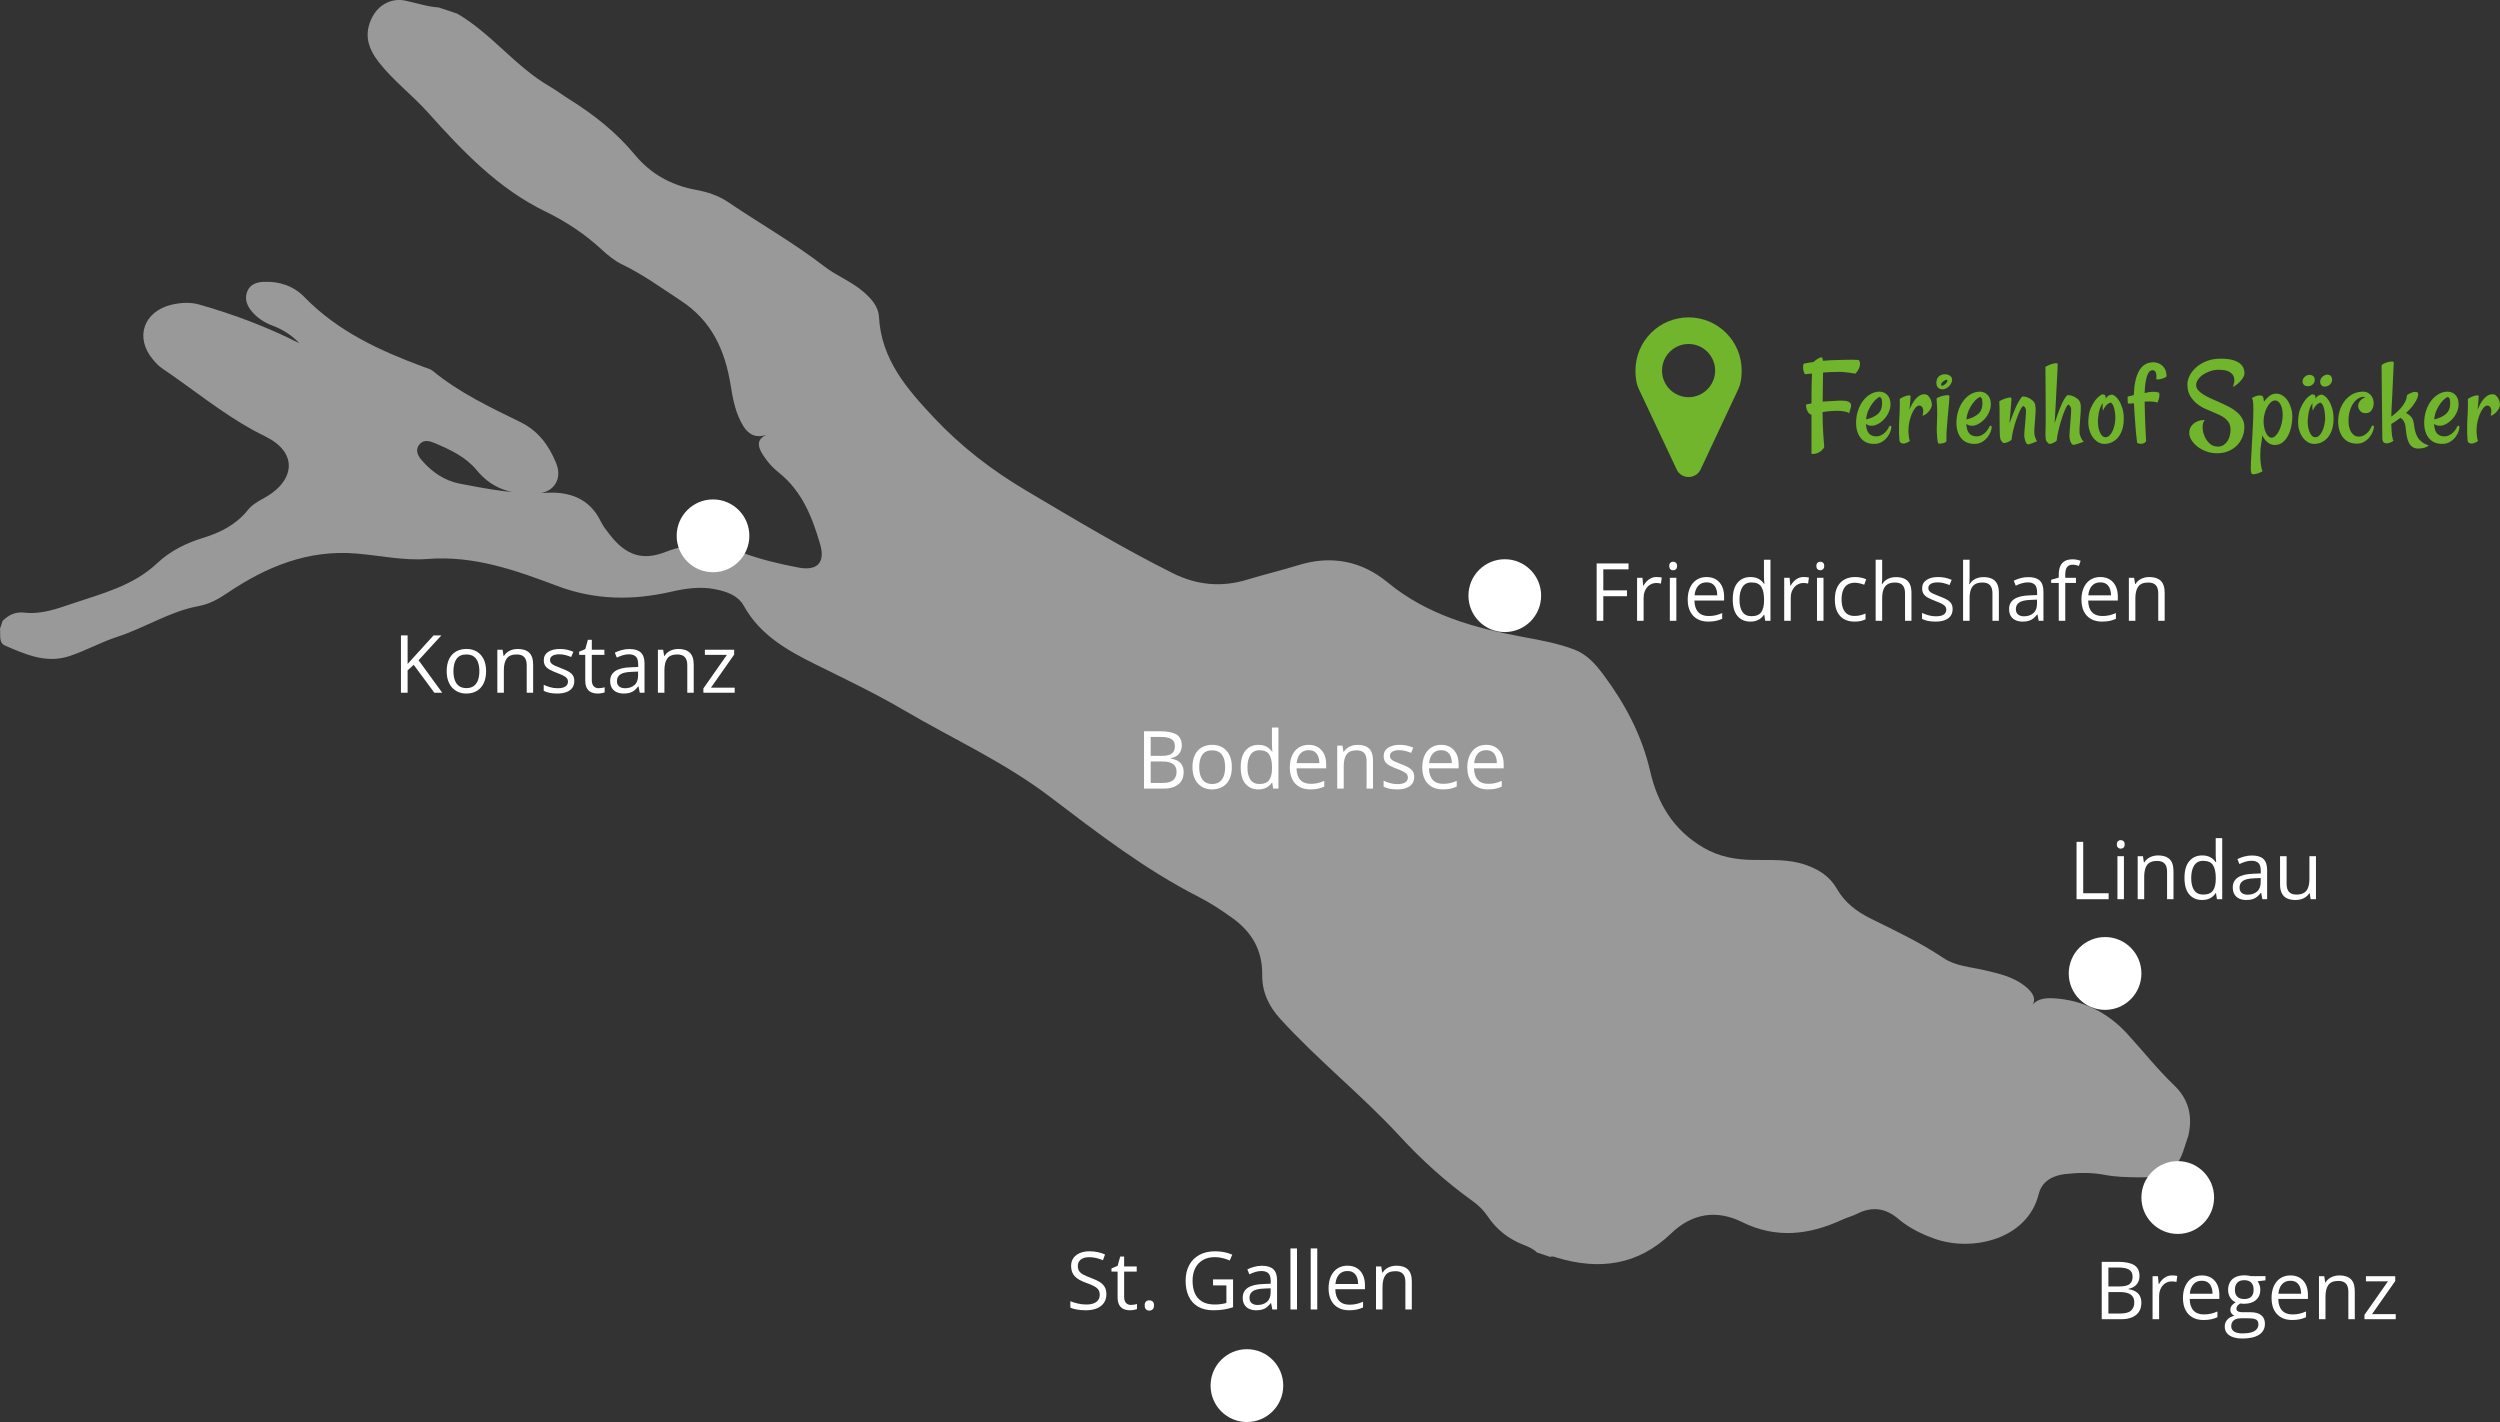 <?xml version="1.0" encoding="utf-8"?>
<!-- Generator: Adobe Illustrator 16.0.0, SVG Export Plug-In . SVG Version: 6.00 Build 0)  -->
<!DOCTYPE svg PUBLIC "-//W3C//DTD SVG 1.1//EN" "http://www.w3.org/Graphics/SVG/1.1/DTD/svg11.dtd">
<svg version="1.1" id="Ebene_1" xmlns="http://www.w3.org/2000/svg" xmlns:xlink="http://www.w3.org/1999/xlink" x="0px" y="0px"
	 width="436px" height="248px" viewBox="0 0 436 248" enable-background="new 0 0 436 248" xml:space="preserve">
<rect x="0" y="0" width="436" height="248" fill="#333333" stroke="none"/>
<g>
	<g>
		<g opacity="0.5">
			<g>
				<path fill="#FFFFFF" d="M381.644,198.078c-0.308,0.927-0.615,1.854-0.922,2.781c-1.273,3.775-4.254,4.539-7.757,4.472
					c-1.947-0.036-3.884-0.051-5.81-0.421c-2.33-0.449-4.681-0.418-7.029-0.15c-2.199,0.252-4.035,1.303-4.57,3.466
					c-1.962,7.94-11.611,10.144-18.161,7.809c-2.313-0.825-4.499-1.91-6.366-3.493c-2.264-1.917-4.613-2.16-7.207-0.838
					c-0.796,0.404-1.679,0.613-2.486,0.988c-5.782,2.682-11.556,3.387-17.522,0.433c-4.489-2.221-8.751-1.492-12.342,1.961
					c-5.812,5.59-12.523,6.476-19.944,4.248c-0.381-0.116-0.751-0.321-1.167-0.13c-0.771-0.258-1.542-0.514-2.312-0.771
					c-0.662-0.658-1.494-1-2.344-1.333c-2.607-1.019-4.716-2.663-6.282-5.011c-0.679-1.02-1.564-1.88-2.56-2.594
					c-4.638-3.33-8.857-7.122-12.727-11.323c-6.612-7.181-14.295-13.269-20.871-20.496c-2.036-2.237-3.173-4.726-3.137-7.691
					c0.054-4.296-1.838-7.481-5.238-9.91c-1.854-1.326-3.765-2.597-5.779-3.623c-9.403-4.784-17.725-11.208-26.057-17.537
					c-7.907-6.003-16.872-10.052-25.336-15.018c-4.971-2.917-10.181-5.402-15.352-7.961c-4.93-2.441-9.794-5.124-12.648-10.288
					c-0.991-1.795-2.946-2.468-4.913-2.871c-2.611-0.537-5.167-0.17-7.723,0.415c-6.708,1.533-13.265,1.493-19.858-0.991
					c-7.273-2.743-14.576-5.358-22.685-4.715c-4.068,0.321-8.241-0.601-12.367-0.948c-8.491-0.716-15.779,2.321-22.586,6.923
					c-1.573,1.063-3.098,1.9-5.012,2.255c-4.999,0.925-9.304,3.782-14.095,5.337c-2.854,0.926-5.502,2.417-8.358,3.366
					c-4.056,1.348-7.67-0.284-11.241-1.831c-1.154-0.501-0.745-1.894-0.88-2.926c0.154-0.464,0.307-0.928,0.46-1.391
					c1.074-1.033,2.236-1.617,3.842-1.428c2.904,0.341,5.683-0.687,8.32-1.579c5.177-1.753,10.59-3.074,14.8-7.049
					c2.245-2.12,5.045-3.51,8.053-4.427c2.992-0.912,5.718-2.305,7.74-4.828c0.719-0.898,1.712-1.481,2.718-2.031
					c1.073-0.586,2.082-1.273,2.909-2.191c2.241-2.494,1.998-5.333-0.625-7.416c-1.223-0.97-2.674-1.532-4.023-2.275
					c-5.642-3.107-10.608-7.213-15.922-10.805c-0.607-0.412-1.103-0.959-1.578-1.519c-3.238-3.81-1.677-8.416,3.243-9.581
					c1.61-0.381,3.271-0.468,4.831-0.023c6.016,1.713,11.854,3.909,17.445,6.747c-1.308-1.393-2.891-2.409-4.695-3.08
					c-1.484-0.551-2.753-1.406-3.732-2.639c-0.799-1.006-1.165-2.188-0.622-3.418c0.517-1.174,1.66-1.522,2.808-1.573
					c2.719-0.118,5.216,0.702,7.104,2.644c5.838,6.004,13.177,9.368,20.84,12.208c0.532,0.198,1.116,0.318,1.557,0.681
					c4.631,3.8,9.99,6.335,15.314,8.941c3.087,1.511,4.983,4.086,6.229,7.208c1.085,2.719-0.431,5.06-3.337,5.24
					c-4.13,0.257-7.735-0.664-10.515-4.047c-1.903-2.314-4.584-3.593-7.297-4.732c-0.91-0.382-1.951-0.716-2.705,0.197
					c-0.847,1.027-0.251,2.047,0.456,2.853c1.758,2.002,3.92,3.489,6.545,3.996c4.977,0.962,9.935,1.921,15.09,1.602
					c3.994-0.248,7.562,0.955,9.517,4.973c0.425,0.875,1.042,1.65,1.646,2.418c2.706,3.443,5.589,4.527,9.648,2.926
					c4.619-1.82,9.054-1.447,13.527,0.18c3.142,1.144,6.376,1.916,9.646,2.537c3.316,0.628,4.73-0.859,3.794-4.081
					c-1.374-4.729-3.157-9.248-7.194-12.471c-1.207-0.962-2.231-2.153-3.016-3.496c-0.766-1.311-0.696-2.471,0.928-3.113
					c-1.747,0.601-3.095,0.11-4.082-1.46c-1.378-2.195-1.834-4.674-2.237-7.168c-0.983-6.082-3.262-11.229-8.753-14.801
					c-3.334-2.169-6.529-4.524-10.133-6.252c-1.323-0.634-2.479-1.569-3.549-2.562c-2.946-2.733-6.242-4.926-9.848-6.675
					c-8.312-4.031-14.521-10.599-20.551-17.327c-2.718-3.033-5.999-5.488-8.516-8.712c-1.901-2.436-2.681-4.937-1.152-7.88
					c1.131-2.175,3.358-3.367,5.747-2.875c1.942,0.402,3.831,1.07,5.83,1.192c1.08,0.359,2.16,0.719,3.238,1.078
					c5.952,3.468,10.12,9.21,16.082,12.674c1.19,0.69,2.295,1.537,3.467,2.268c4.296,2.678,8.205,5.771,11.469,9.717
					c2.72,3.286,6.316,5.284,10.563,6.063c2,0.368,3.942,0.982,5.658,2.144c5.58,3.776,11.455,7.104,16.806,11.239
					c2.104,1.625,4.675,2.587,6.733,4.353c1.412,1.211,2.675,2.587,2.775,4.433c0.402,7.428,4.889,12.575,9.595,17.581
					c4.694,4.993,10.012,9.11,15.972,12.643c8.458,5.014,16.869,10.073,25.669,14.468c4.201,2.097,8.524,2.504,13.004,1.126
					c2.951-0.908,5.962-1.607,8.907-2.523c5.745-1.784,11.032-0.73,15.558,3.001c6.977,5.752,15.238,7.986,23.828,9.56
					c2.949,0.541,5.902,1.087,8.731,2.158c2.249,0.851,3.75,2.604,5.093,4.404c3.776,5.06,6.709,10.587,8.134,16.787
					c1.321,5.75,4.103,10.324,9.327,13.373c2.729,1.59,5.576,2.076,8.621,2.128c3.065,0.053,6.121-0.198,9.157,0.852
					c2.366,0.821,4.236,2.034,5.458,4.171c1.395,2.439,3.487,4.003,5.947,5.22c4.292,2.119,8.625,4.16,12.623,6.848
					c2.134,1.437,4.751,1.562,7.191,2.14c2.449,0.58,4.916,1.109,6.973,2.71c1.388,1.08,2.251,2.281,1.183,3.652
					c0.706-1.294,2.275-1.561,3.844-1.471c5.103,0.29,9.448,2.45,12.851,6.161c2.74,2.986,5.259,6.186,8.191,8.997
					C381.741,191.735,382.425,194.68,381.644,198.078"/>
			</g>
		</g>
		<path fill="#70B52C" d="M303.75,64.63c0-5.13-4.142-9.279-9.263-9.279c-5.121,0-9.263,4.149-9.263,9.279
			c0,1.107,0.127,2.248,0.599,3.245l6.603,14.03c0.361,0.798,1.194,1.288,2.062,1.288c0.869,0,1.702-0.49,2.081-1.288l6.585-14.03
			C303.623,66.878,303.75,65.737,303.75,64.63 M299.121,64.63c0,2.556-2.083,4.64-4.634,4.64c-2.551,0-4.632-2.084-4.632-4.64
			c0-2.555,2.082-4.641,4.632-4.641C297.038,59.989,299.121,62.075,299.121,64.63"/>
	</g>
	<g>
		<path fill="#FFFFFF" d="M279.617,108.271h-1.161V98.266h5.56v1.026h-4.399v3.668h4.132v1.02h-4.132V108.271z"/>
		<path fill="#FFFFFF" d="M288.906,100.633c0.15,0,0.306,0.008,0.47,0.023c0.164,0.017,0.311,0.038,0.437,0.065l-0.142,1.054
			c-0.123-0.032-0.26-0.056-0.41-0.075s-0.292-0.027-0.423-0.027c-0.301,0-0.584,0.061-0.851,0.182
			c-0.266,0.12-0.5,0.293-0.701,0.521c-0.2,0.225-0.357,0.497-0.47,0.813c-0.114,0.318-0.171,0.669-0.171,1.058v4.024h-1.14v-7.501
			h0.942l0.123,1.383h0.047c0.155-0.279,0.341-0.533,0.56-0.763c0.219-0.231,0.473-0.415,0.762-0.551
			C288.229,100.702,288.551,100.633,288.906,100.633z"/>
		<path fill="#FFFFFF" d="M291.802,97.964c0.187,0,0.348,0.061,0.481,0.182c0.133,0.121,0.202,0.31,0.202,0.564
			c0,0.251-0.068,0.438-0.202,0.562c-0.134,0.123-0.295,0.185-0.481,0.185c-0.196,0-0.359-0.062-0.489-0.185
			s-0.194-0.31-0.194-0.562c0-0.254,0.064-0.443,0.194-0.564C291.443,98.025,291.606,97.964,291.802,97.964z M292.354,100.77v7.501
			h-1.134v-7.501H292.354z"/>
		<path fill="#FFFFFF" d="M297.635,100.633c0.637,0,1.184,0.142,1.64,0.425c0.455,0.282,0.803,0.678,1.044,1.187
			c0.242,0.509,0.363,1.104,0.363,1.783v0.705h-5.172c0.014,0.881,0.232,1.552,0.656,2.012c0.423,0.46,1.021,0.691,1.79,0.691
			c0.474,0,0.893-0.043,1.257-0.13c0.365-0.087,0.743-0.214,1.134-0.383v0.999c-0.377,0.169-0.751,0.292-1.123,0.37
			c-0.372,0.077-0.809,0.116-1.314,0.116c-0.72,0-1.347-0.146-1.882-0.442c-0.536-0.293-0.95-0.726-1.246-1.296
			c-0.296-0.57-0.445-1.268-0.445-2.094c0-0.808,0.137-1.507,0.407-2.098c0.271-0.59,0.653-1.045,1.147-1.365
			C296.384,100.793,296.966,100.633,297.635,100.633z M297.622,101.564c-0.606,0-1.089,0.198-1.448,0.595
			c-0.36,0.396-0.574,0.951-0.642,1.663h3.961c-0.005-0.446-0.074-0.84-0.208-1.181c-0.135-0.339-0.338-0.604-0.611-0.794
			C298.4,101.659,298.049,101.564,297.622,101.564z"/>
		<path fill="#FFFFFF" d="M305.272,108.408c-0.948,0-1.698-0.323-2.251-0.972c-0.553-0.648-0.831-1.61-0.831-2.888
			c0-1.292,0.283-2.266,0.847-2.925c0.565-0.66,1.316-0.99,2.254-0.99c0.396,0,0.742,0.053,1.038,0.158
			c0.296,0.104,0.551,0.246,0.765,0.421c0.214,0.175,0.394,0.375,0.541,0.599h0.082c-0.019-0.142-0.037-0.335-0.055-0.582
			c-0.019-0.246-0.027-0.446-0.027-0.602v-3.004h1.134v10.649h-0.915l-0.172-1.068h-0.047c-0.142,0.224-0.32,0.426-0.537,0.609
			c-0.217,0.183-0.475,0.328-0.772,0.435C306.029,108.354,305.677,108.408,305.272,108.408z M305.449,107.463
			c0.801,0,1.368-0.228,1.7-0.684c0.333-0.457,0.5-1.134,0.5-2.033v-0.206c0-0.953-0.158-1.685-0.475-2.196
			c-0.317-0.512-0.891-0.767-1.725-0.767c-0.697,0-1.219,0.268-1.565,0.804c-0.345,0.537-0.519,1.268-0.519,2.193
			c0,0.922,0.172,1.634,0.516,2.136C304.226,107.212,304.748,107.463,305.449,107.463z"/>
		<path fill="#FFFFFF" d="M314.567,100.633c0.15,0,0.309,0.008,0.472,0.023c0.164,0.017,0.31,0.038,0.438,0.065l-0.145,1.054
			c-0.123-0.032-0.26-0.056-0.41-0.075c-0.15-0.019-0.291-0.027-0.424-0.027c-0.3,0-0.583,0.061-0.85,0.182
			c-0.267,0.12-0.5,0.293-0.7,0.521c-0.201,0.225-0.358,0.497-0.473,0.813c-0.112,0.318-0.169,0.669-0.169,1.058v4.024h-1.142
			v-7.501h0.943l0.123,1.383h0.049c0.153-0.279,0.341-0.533,0.56-0.763c0.219-0.231,0.472-0.415,0.761-0.551
			C313.89,100.702,314.212,100.633,314.567,100.633z"/>
		<path fill="#FFFFFF" d="M317.463,97.964c0.187,0,0.347,0.061,0.482,0.182c0.135,0.121,0.201,0.31,0.201,0.564
			c0,0.251-0.066,0.438-0.201,0.562s-0.295,0.185-0.482,0.185c-0.195,0-0.358-0.062-0.488-0.185c-0.13-0.123-0.195-0.31-0.195-0.562
			c0-0.254,0.065-0.443,0.195-0.564C317.105,98.025,317.268,97.964,317.463,97.964z M318.018,100.77v7.501h-1.134v-7.501H318.018z"
			/>
		<path fill="#FFFFFF" d="M323.414,108.408c-0.674,0-1.269-0.139-1.784-0.417c-0.514-0.279-0.915-0.703-1.202-1.272
			c-0.287-0.57-0.429-1.289-0.429-2.156c0-0.908,0.15-1.65,0.454-2.227c0.304-0.579,0.721-1.005,1.253-1.284
			c0.533-0.279,1.138-0.418,1.817-0.418c0.373,0,0.734,0.037,1.083,0.113c0.348,0.075,0.634,0.169,0.857,0.284l-0.341,0.951
			c-0.229-0.091-0.492-0.173-0.79-0.246c-0.297-0.073-0.577-0.109-0.836-0.109c-0.519,0-0.95,0.111-1.295,0.335
			c-0.344,0.224-0.601,0.552-0.771,0.986c-0.171,0.433-0.256,0.967-0.256,1.601c0,0.607,0.082,1.124,0.249,1.554
			c0.167,0.429,0.415,0.756,0.745,0.982c0.33,0.225,0.743,0.338,1.239,0.338c0.396,0,0.754-0.042,1.073-0.127
			c0.318-0.084,0.607-0.183,0.867-0.297v1.013c-0.25,0.128-0.529,0.226-0.836,0.294
			C324.202,108.374,323.837,108.408,323.414,108.408z"/>
		<path fill="#FFFFFF" d="M328.25,97.622v3.183c0,0.183-0.005,0.366-0.014,0.55c-0.01,0.186-0.025,0.355-0.049,0.51h0.076
			c0.154-0.265,0.352-0.487,0.59-0.667c0.239-0.181,0.511-0.317,0.816-0.41c0.304-0.094,0.628-0.141,0.97-0.141
			c0.602,0,1.103,0.096,1.506,0.288c0.403,0.191,0.706,0.488,0.909,0.89c0.203,0.402,0.304,0.922,0.304,1.561v4.886h-1.12v-4.811
			c0-0.625-0.143-1.093-0.427-1.403c-0.285-0.31-0.72-0.465-1.308-0.465c-0.556,0-1,0.105-1.329,0.318
			c-0.33,0.211-0.567,0.523-0.71,0.934c-0.144,0.41-0.215,0.912-0.215,1.505v3.921h-1.134V97.622H328.25z"/>
		<path fill="#FFFFFF" d="M340.537,106.218c0,0.479-0.119,0.881-0.358,1.208c-0.239,0.326-0.581,0.571-1.024,0.735
			c-0.444,0.164-0.973,0.246-1.587,0.246c-0.524,0-0.978-0.041-1.36-0.123c-0.383-0.082-0.716-0.198-1.003-0.349v-1.047
			c0.305,0.15,0.669,0.287,1.093,0.411c0.423,0.123,0.855,0.185,1.298,0.185c0.646,0,1.115-0.105,1.407-0.315
			c0.29-0.21,0.437-0.495,0.437-0.855c0-0.205-0.059-0.387-0.174-0.543c-0.117-0.158-0.312-0.311-0.585-0.459
			c-0.273-0.147-0.651-0.311-1.133-0.489c-0.479-0.183-0.891-0.364-1.239-0.543c-0.349-0.181-0.617-0.401-0.806-0.661
			c-0.189-0.26-0.283-0.598-0.283-1.013c0-0.635,0.256-1.122,0.768-1.461c0.512-0.34,1.186-0.51,2.019-0.51
			c0.451,0,0.873,0.045,1.266,0.133c0.395,0.09,0.762,0.209,1.104,0.36l-0.383,0.91c-0.31-0.132-0.639-0.245-0.989-0.335
			c-0.352-0.091-0.708-0.137-1.074-0.137c-0.522,0-0.924,0.087-1.205,0.26c-0.28,0.173-0.42,0.411-0.42,0.711
			c0,0.233,0.065,0.425,0.195,0.575c0.13,0.15,0.338,0.292,0.625,0.424c0.287,0.132,0.665,0.287,1.134,0.465
			c0.469,0.173,0.874,0.352,1.215,0.538c0.342,0.184,0.605,0.408,0.79,0.671C340.445,105.471,340.537,105.807,340.537,106.218z"/>
		<path fill="#FFFFFF" d="M343.496,97.622v3.183c0,0.183-0.006,0.366-0.014,0.55c-0.01,0.186-0.025,0.355-0.049,0.51h0.076
			c0.153-0.265,0.351-0.487,0.59-0.667c0.238-0.181,0.512-0.317,0.816-0.41c0.305-0.094,0.629-0.141,0.971-0.141
			c0.6,0,1.101,0.096,1.505,0.288c0.402,0.191,0.705,0.488,0.908,0.89s0.305,0.922,0.305,1.561v4.886h-1.121v-4.811
			c0-0.625-0.143-1.093-0.428-1.403c-0.284-0.31-0.72-0.465-1.306-0.465c-0.557,0-1,0.105-1.33,0.318
			c-0.329,0.211-0.566,0.523-0.71,0.934c-0.144,0.41-0.214,0.912-0.214,1.505v3.921h-1.135V97.622H343.496z"/>
		<path fill="#FFFFFF" d="M353.741,100.647c0.891,0,1.553,0.201,1.986,0.602c0.434,0.402,0.65,1.042,0.65,1.923v5.099h-0.828
			l-0.219-1.109h-0.055c-0.208,0.274-0.427,0.502-0.655,0.688c-0.228,0.184-0.49,0.324-0.788,0.417
			c-0.299,0.094-0.664,0.141-1.098,0.141c-0.455,0-0.858-0.08-1.212-0.239c-0.353-0.159-0.63-0.402-0.833-0.726
			s-0.305-0.734-0.305-1.231c0-0.748,0.297-1.323,0.889-1.725s1.493-0.621,2.704-0.657l1.292-0.055v-0.458
			c0-0.648-0.139-1.102-0.417-1.362c-0.276-0.26-0.669-0.39-1.174-0.39c-0.392,0-0.766,0.057-1.121,0.171s-0.691,0.248-1.011,0.404
			l-0.347-0.863c0.336-0.173,0.724-0.321,1.16-0.444C352.798,100.708,353.258,100.647,353.741,100.647z M355.256,104.575
			l-1.141,0.048c-0.933,0.037-1.591,0.19-1.974,0.458c-0.382,0.269-0.573,0.65-0.573,1.144c0,0.429,0.129,0.746,0.389,0.951
			c0.259,0.206,0.604,0.309,1.032,0.309c0.664,0,1.208-0.185,1.632-0.555c0.423-0.37,0.635-0.924,0.635-1.663V104.575z"/>
		<path fill="#FFFFFF" d="M362.046,101.66h-1.866v6.611h-1.133v-6.611h-1.326v-0.548l1.326-0.376v-0.5
			c0-0.629,0.093-1.142,0.28-1.537c0.187-0.394,0.457-0.685,0.812-0.872c0.355-0.187,0.789-0.281,1.299-0.281
			c0.286,0,0.55,0.025,0.789,0.075c0.238,0.05,0.449,0.108,0.631,0.171l-0.293,0.896c-0.154-0.05-0.329-0.097-0.522-0.141
			c-0.193-0.043-0.39-0.064-0.591-0.064c-0.433,0-0.752,0.14-0.96,0.42c-0.208,0.281-0.312,0.721-0.312,1.318v0.547h1.866V101.66z"
			/>
		<path fill="#FFFFFF" d="M366.301,100.633c0.638,0,1.185,0.142,1.639,0.425c0.456,0.282,0.805,0.678,1.047,1.187
			c0.24,0.509,0.361,1.104,0.361,1.783v0.705h-5.17c0.014,0.881,0.231,1.552,0.655,2.012c0.423,0.46,1.02,0.691,1.79,0.691
			c0.473,0,0.892-0.043,1.256-0.13c0.364-0.087,0.742-0.214,1.135-0.383v0.999c-0.379,0.169-0.754,0.292-1.125,0.37
			c-0.37,0.077-0.81,0.116-1.314,0.116c-0.72,0-1.348-0.146-1.882-0.442c-0.534-0.293-0.95-0.726-1.247-1.296
			c-0.296-0.57-0.443-1.268-0.443-2.094c0-0.808,0.134-1.507,0.406-2.098c0.271-0.59,0.654-1.045,1.147-1.365
			C365.049,100.793,365.631,100.633,366.301,100.633z M366.287,101.564c-0.605,0-1.088,0.198-1.448,0.595
			c-0.359,0.396-0.573,0.951-0.642,1.663h3.961c-0.004-0.446-0.074-0.84-0.207-1.181c-0.135-0.339-0.34-0.604-0.612-0.794
			C367.065,101.659,366.715,101.564,366.287,101.564z"/>
		<path fill="#FFFFFF" d="M374.819,100.633c0.888,0,1.56,0.218,2.015,0.653c0.455,0.437,0.683,1.135,0.683,2.099v4.886h-1.12v-4.811
			c0-0.625-0.143-1.093-0.426-1.403c-0.285-0.31-0.722-0.465-1.309-0.465c-0.829,0-1.412,0.234-1.75,0.705
			c-0.336,0.47-0.505,1.152-0.505,2.046v3.928h-1.133v-7.501h0.915l0.171,1.082h0.061c0.16-0.265,0.363-0.487,0.608-0.667
			c0.246-0.181,0.521-0.317,0.826-0.41C374.16,100.68,374.482,100.633,374.819,100.633z"/>
	</g>
	<g>
		<path fill="#FFFFFF" d="M199.518,127.531h2.827c1.248,0,2.186,0.187,2.814,0.561c0.628,0.375,0.942,1.011,0.942,1.91
			c0,0.388-0.074,0.736-0.222,1.043c-0.148,0.309-0.363,0.563-0.646,0.764c-0.283,0.201-0.631,0.34-1.045,0.417v0.068
			c0.438,0.068,0.824,0.193,1.162,0.376c0.337,0.183,0.601,0.438,0.792,0.767c0.191,0.328,0.287,0.746,0.287,1.252
			c0,0.616-0.143,1.136-0.427,1.56c-0.284,0.425-0.686,0.745-1.206,0.962c-0.519,0.216-1.134,0.324-1.844,0.324h-3.435V127.531z
			 M200.679,131.822h1.912c0.87,0,1.472-0.144,1.807-0.431c0.334-0.288,0.502-0.707,0.502-1.259c0-0.57-0.199-0.981-0.598-1.231
			c-0.398-0.252-1.032-0.377-1.902-0.377h-1.721V131.822z M200.679,132.801v3.743h2.076c0.888,0,1.516-0.175,1.885-0.523
			c0.369-0.35,0.553-0.82,0.553-1.414c0-0.378-0.083-0.703-0.25-0.972c-0.167-0.269-0.435-0.475-0.806-0.62
			c-0.371-0.142-0.866-0.214-1.485-0.214H200.679z"/>
		<path fill="#FFFFFF" d="M214.838,133.772c0,0.616-0.08,1.166-0.239,1.65c-0.159,0.484-0.389,0.891-0.69,1.225
			c-0.3,0.333-0.664,0.587-1.089,0.762c-0.426,0.176-0.908,0.264-1.445,0.264c-0.501,0-0.959-0.088-1.376-0.264
			c-0.416-0.175-0.775-0.429-1.079-0.762c-0.303-0.334-0.537-0.741-0.704-1.225c-0.167-0.484-0.25-1.034-0.25-1.65
			c0-0.821,0.139-1.52,0.417-2.098c0.277-0.577,0.675-1.017,1.192-1.319c0.516-0.304,1.132-0.456,1.847-0.456
			c0.683,0,1.281,0.153,1.793,0.459c0.513,0.306,0.911,0.747,1.196,1.324C214.695,132.26,214.838,132.957,214.838,133.772z
			 M209.142,133.772c0,0.603,0.08,1.125,0.238,1.567c0.16,0.443,0.406,0.785,0.738,1.026c0.333,0.242,0.761,0.363,1.284,0.363
			c0.519,0,0.946-0.122,1.281-0.363c0.335-0.241,0.582-0.583,0.741-1.026s0.239-0.965,0.239-1.567c0-0.597-0.08-1.114-0.239-1.55
			c-0.16-0.435-0.405-0.771-0.738-1.009c-0.332-0.237-0.763-0.355-1.291-0.355c-0.779,0-1.349,0.258-1.711,0.773
			C209.322,132.146,209.142,132.861,209.142,133.772z"/>
		<path fill="#FFFFFF" d="M219.462,137.673c-0.947,0-1.697-0.323-2.25-0.971c-0.553-0.648-0.83-1.611-0.83-2.888
			c0-1.292,0.282-2.266,0.847-2.925c0.564-0.66,1.315-0.99,2.254-0.99c0.396,0,0.742,0.053,1.038,0.158
			c0.296,0.104,0.551,0.246,0.765,0.421c0.214,0.175,0.394,0.375,0.54,0.598h0.082c-0.018-0.142-0.037-0.335-0.055-0.582
			c-0.018-0.246-0.027-0.447-0.027-0.603v-3.004h1.134v10.648h-0.915l-0.171-1.067h-0.048c-0.141,0.224-0.32,0.426-0.536,0.609
			s-0.474,0.328-0.772,0.435C220.219,137.62,219.867,137.673,219.462,137.673z M219.639,136.729c0.802,0,1.369-0.228,1.701-0.685
			c0.332-0.457,0.499-1.134,0.499-2.033v-0.206c0-0.953-0.158-1.685-0.475-2.196c-0.317-0.512-0.892-0.767-1.725-0.767
			c-0.696,0-1.218,0.268-1.564,0.804c-0.346,0.537-0.519,1.268-0.519,2.194c0,0.922,0.171,1.634,0.516,2.135
			C218.416,136.478,218.938,136.729,219.639,136.729z"/>
		<path fill="#FFFFFF" d="M228.238,129.899c0.638,0,1.185,0.142,1.64,0.425c0.456,0.282,0.804,0.678,1.046,1.187
			c0.241,0.509,0.361,1.104,0.361,1.783v0.705h-5.169c0.014,0.881,0.232,1.552,0.655,2.012c0.424,0.46,1.02,0.691,1.79,0.691
			c0.473,0,0.892-0.043,1.257-0.13c0.364-0.087,0.742-0.214,1.134-0.383v0.999c-0.378,0.169-0.753,0.292-1.124,0.369
			c-0.371,0.077-0.81,0.116-1.315,0.116c-0.719,0-1.347-0.146-1.881-0.441c-0.535-0.293-0.951-0.727-1.247-1.296
			c-0.296-0.57-0.443-1.268-0.443-2.094c0-0.808,0.135-1.507,0.406-2.098c0.271-0.591,0.654-1.045,1.147-1.365
			C226.987,130.059,227.569,129.899,228.238,129.899z M228.225,130.83c-0.605,0-1.088,0.198-1.448,0.595
			c-0.358,0.397-0.573,0.951-0.641,1.663h3.961c-0.004-0.447-0.074-0.841-0.208-1.181c-0.134-0.339-0.339-0.604-0.612-0.794
			C229.003,130.925,228.653,130.83,228.225,130.83z"/>
		<path fill="#FFFFFF" d="M236.757,129.899c0.888,0,1.56,0.218,2.014,0.653c0.456,0.437,0.683,1.135,0.683,2.098v4.886h-1.12v-4.811
			c0-0.625-0.143-1.093-0.427-1.403c-0.284-0.31-0.721-0.465-1.309-0.465c-0.828,0-1.41,0.234-1.748,0.705
			c-0.336,0.47-0.505,1.151-0.505,2.046v3.928h-1.134v-7.5h0.915l0.172,1.081h0.061c0.16-0.265,0.363-0.487,0.609-0.667
			s0.521-0.317,0.825-0.41C236.098,129.946,236.419,129.899,236.757,129.899z"/>
		<path fill="#FFFFFF" d="M246.634,135.484c0,0.479-0.12,0.881-0.359,1.208c-0.239,0.325-0.581,0.571-1.024,0.735
			c-0.444,0.164-0.974,0.246-1.589,0.246c-0.522,0-0.975-0.041-1.357-0.123c-0.383-0.082-0.718-0.198-1.005-0.349v-1.047
			c0.306,0.15,0.669,0.287,1.093,0.41c0.424,0.124,0.857,0.185,1.297,0.185c0.647,0,1.117-0.104,1.407-0.315
			c0.292-0.21,0.438-0.495,0.438-0.856c0-0.205-0.058-0.387-0.174-0.543c-0.116-0.158-0.311-0.311-0.583-0.459
			c-0.273-0.147-0.652-0.311-1.134-0.488c-0.478-0.183-0.891-0.364-1.24-0.544c-0.348-0.181-0.618-0.401-0.806-0.661
			c-0.188-0.26-0.284-0.597-0.284-1.013c0-0.634,0.257-1.121,0.769-1.461s1.185-0.51,2.018-0.51c0.451,0,0.874,0.045,1.268,0.133
			c0.393,0.09,0.762,0.209,1.104,0.359l-0.382,0.911c-0.311-0.132-0.64-0.245-0.992-0.335c-0.35-0.091-0.708-0.137-1.071-0.137
			c-0.523,0-0.926,0.087-1.206,0.26c-0.28,0.173-0.42,0.411-0.42,0.712c0,0.233,0.064,0.424,0.194,0.575
			c0.13,0.151,0.339,0.292,0.625,0.425c0.287,0.132,0.664,0.287,1.133,0.465c0.469,0.173,0.875,0.352,1.216,0.538
			c0.341,0.184,0.604,0.408,0.788,0.671C246.541,134.737,246.634,135.073,246.634,135.484z"/>
		<path fill="#FFFFFF" d="M251.339,129.899c0.638,0,1.184,0.142,1.639,0.425c0.456,0.282,0.804,0.678,1.046,1.187
			c0.241,0.509,0.361,1.104,0.361,1.783v0.705h-5.169c0.014,0.881,0.232,1.552,0.656,2.012s1.02,0.691,1.79,0.691
			c0.473,0,0.892-0.043,1.256-0.13c0.364-0.087,0.742-0.214,1.134-0.383v0.999c-0.378,0.169-0.753,0.292-1.124,0.369
			c-0.371,0.077-0.81,0.116-1.315,0.116c-0.719,0-1.347-0.146-1.881-0.441c-0.535-0.293-0.95-0.727-1.247-1.296
			c-0.295-0.57-0.443-1.268-0.443-2.094c0-0.808,0.135-1.507,0.406-2.098c0.271-0.591,0.654-1.045,1.147-1.365
			C250.088,130.059,250.67,129.899,251.339,129.899z M251.326,130.83c-0.605,0-1.088,0.198-1.448,0.595
			c-0.359,0.397-0.574,0.951-0.642,1.663h3.961c-0.004-0.447-0.074-0.841-0.208-1.181c-0.134-0.339-0.338-0.604-0.612-0.794
			C252.104,130.925,251.754,130.83,251.326,130.83z"/>
		<path fill="#FFFFFF" d="M259.194,129.899c0.638,0,1.185,0.142,1.639,0.425c0.456,0.282,0.804,0.678,1.046,1.187
			c0.241,0.509,0.361,1.104,0.361,1.783v0.705h-5.169c0.014,0.881,0.232,1.552,0.656,2.012c0.423,0.46,1.02,0.691,1.79,0.691
			c0.473,0,0.892-0.043,1.256-0.13c0.364-0.087,0.742-0.214,1.134-0.383v0.999c-0.378,0.169-0.753,0.292-1.124,0.369
			c-0.37,0.077-0.81,0.116-1.315,0.116c-0.719,0-1.347-0.146-1.881-0.441c-0.535-0.293-0.951-0.727-1.247-1.296
			c-0.296-0.57-0.443-1.268-0.443-2.094c0-0.808,0.134-1.507,0.406-2.098c0.271-0.591,0.654-1.045,1.147-1.365
			C257.943,130.059,258.525,129.899,259.194,129.899z M259.181,130.83c-0.605,0-1.088,0.198-1.448,0.595
			c-0.359,0.397-0.574,0.951-0.642,1.663h3.961c-0.004-0.447-0.074-0.841-0.208-1.181c-0.134-0.339-0.338-0.604-0.611-0.794
			C259.959,130.925,259.609,130.83,259.181,130.83z"/>
	</g>
	<g>
		<path fill="#FFFFFF" d="M362.15,156.823v-10.006h1.161v8.965h4.434v1.041H362.15z"/>
		<path fill="#FFFFFF" d="M369.861,146.516c0.187,0,0.348,0.061,0.48,0.181c0.135,0.121,0.203,0.31,0.203,0.565
			c0,0.251-0.068,0.438-0.203,0.561c-0.133,0.123-0.294,0.185-0.48,0.185c-0.196,0-0.357-0.062-0.488-0.185
			c-0.129-0.124-0.195-0.31-0.195-0.561c0-0.255,0.066-0.444,0.195-0.565C369.504,146.577,369.665,146.516,369.861,146.516z
			 M370.414,149.322v7.501h-1.133v-7.501H370.414z"/>
		<path fill="#FFFFFF" d="M376.357,149.185c0.889,0,1.56,0.218,2.016,0.653c0.455,0.436,0.683,1.135,0.683,2.098v4.887h-1.12v-4.812
			c0-0.625-0.143-1.093-0.427-1.403s-0.722-0.465-1.309-0.465c-0.828,0-1.412,0.235-1.749,0.705
			c-0.336,0.47-0.505,1.151-0.505,2.046v3.929h-1.134v-7.501h0.915l0.171,1.082h0.062c0.159-0.265,0.362-0.487,0.608-0.667
			c0.245-0.181,0.521-0.318,0.826-0.411C375.699,149.231,376.019,149.185,376.357,149.185z"/>
		<path fill="#FFFFFF" d="M384.055,156.959c-0.947,0-1.696-0.324-2.251-0.972c-0.553-0.648-0.83-1.61-0.83-2.888
			c0-1.292,0.283-2.266,0.848-2.925c0.564-0.66,1.315-0.989,2.254-0.989c0.396,0,0.742,0.052,1.038,0.157
			c0.297,0.104,0.551,0.246,0.765,0.421c0.215,0.175,0.395,0.375,0.54,0.599h0.082c-0.019-0.142-0.036-0.336-0.055-0.582
			c-0.019-0.247-0.027-0.447-0.027-0.602v-3.005h1.134v10.649h-0.915l-0.171-1.068h-0.048c-0.142,0.224-0.319,0.426-0.536,0.609
			c-0.216,0.183-0.474,0.327-0.772,0.435C384.812,156.906,384.46,156.959,384.055,156.959z M384.232,156.015
			c0.802,0,1.369-0.228,1.7-0.685c0.332-0.457,0.499-1.134,0.499-2.033v-0.205c0-0.953-0.157-1.686-0.476-2.197
			c-0.315-0.511-0.891-0.767-1.724-0.767c-0.696,0-1.219,0.268-1.564,0.804c-0.345,0.537-0.519,1.268-0.519,2.193
			c0,0.922,0.172,1.634,0.515,2.136C383.009,155.764,383.53,156.015,384.232,156.015z"/>
		<path fill="#FFFFFF" d="M392.75,149.198c0.891,0,1.555,0.201,1.987,0.603s0.649,1.042,0.649,1.923v5.099h-0.827l-0.219-1.109
			h-0.055c-0.21,0.274-0.429,0.503-0.655,0.688c-0.228,0.184-0.491,0.324-0.789,0.417c-0.299,0.094-0.664,0.141-1.097,0.141
			c-0.456,0-0.859-0.08-1.213-0.24c-0.353-0.159-0.63-0.401-0.833-0.726c-0.202-0.323-0.304-0.734-0.304-1.231
			c0-0.748,0.296-1.323,0.888-1.725c0.593-0.402,1.494-0.621,2.705-0.657l1.291-0.055v-0.459c0-0.648-0.139-1.102-0.416-1.362
			c-0.279-0.26-0.67-0.39-1.176-0.39c-0.391,0-0.765,0.057-1.12,0.171c-0.354,0.115-0.691,0.248-1.011,0.404l-0.348-0.862
			c0.337-0.173,0.724-0.322,1.16-0.445C391.807,149.26,392.268,149.198,392.75,149.198z M394.266,153.126l-1.141,0.048
			c-0.934,0.036-1.592,0.189-1.975,0.458c-0.382,0.269-0.573,0.65-0.573,1.143c0,0.429,0.13,0.746,0.39,0.951
			c0.26,0.206,0.604,0.309,1.031,0.309c0.666,0,1.209-0.185,1.633-0.554c0.424-0.37,0.635-0.924,0.635-1.664V153.126z"/>
		<path fill="#FFFFFF" d="M403.904,149.322v7.501h-0.93l-0.164-1.054h-0.061c-0.154,0.26-0.355,0.479-0.602,0.657
			c-0.246,0.178-0.523,0.311-0.829,0.401c-0.309,0.088-0.635,0.133-0.981,0.133c-0.592,0-1.088-0.096-1.488-0.288
			c-0.401-0.192-0.703-0.488-0.904-0.89c-0.203-0.402-0.305-0.917-0.305-1.546v-4.914h1.146v4.832c0,0.625,0.141,1.091,0.424,1.4
			c0.283,0.307,0.713,0.461,1.291,0.461c0.556,0,0.998-0.105,1.328-0.315c0.331-0.209,0.568-0.519,0.715-0.926
			c0.146-0.409,0.219-0.91,0.219-1.503v-3.949H403.904z"/>
	</g>
	<g>
		<path fill="#FFFFFF" d="M366.543,220.065h2.828c1.246,0,2.186,0.186,2.813,0.561c0.627,0.374,0.942,1.011,0.942,1.909
			c0,0.388-0.074,0.736-0.223,1.043c-0.147,0.31-0.362,0.563-0.646,0.764c-0.282,0.201-0.629,0.34-1.043,0.417v0.068
			c0.438,0.068,0.824,0.194,1.161,0.377c0.337,0.182,0.601,0.438,0.792,0.766s0.287,0.746,0.287,1.252
			c0,0.617-0.143,1.137-0.428,1.561c-0.284,0.424-0.687,0.745-1.205,0.962c-0.52,0.216-1.135,0.325-1.845,0.325h-3.435V220.065z
			 M367.703,224.355h1.913c0.87,0,1.472-0.144,1.807-0.431c0.335-0.288,0.503-0.707,0.503-1.259c0-0.57-0.199-0.981-0.599-1.232
			c-0.399-0.251-1.032-0.376-1.901-0.376h-1.723V224.355z M367.703,225.334v3.744h2.077c0.888,0,1.517-0.175,1.886-0.523
			c0.369-0.35,0.552-0.82,0.552-1.414c0-0.378-0.082-0.703-0.249-0.972c-0.166-0.269-0.434-0.475-0.806-0.62
			c-0.372-0.143-0.866-0.215-1.486-0.215H367.703z"/>
		<path fill="#FFFFFF" d="M378.81,222.433c0.15,0,0.307,0.008,0.471,0.023c0.164,0.017,0.311,0.038,0.438,0.065l-0.143,1.054
			c-0.123-0.032-0.26-0.057-0.41-0.075s-0.292-0.027-0.424-0.027c-0.301,0-0.584,0.061-0.851,0.182c-0.267,0.12-0.5,0.293-0.7,0.52
			c-0.201,0.225-0.357,0.497-0.471,0.813c-0.114,0.317-0.172,0.669-0.172,1.058v4.024h-1.141v-7.501h0.943l0.123,1.383h0.047
			c0.155-0.279,0.342-0.533,0.561-0.763c0.218-0.231,0.472-0.415,0.762-0.551C378.132,222.501,378.455,222.433,378.81,222.433z"/>
		<path fill="#FFFFFF" d="M384.007,222.433c0.639,0,1.185,0.142,1.64,0.424c0.456,0.283,0.804,0.678,1.046,1.187
			c0.241,0.51,0.361,1.104,0.361,1.784v0.705h-5.17c0.014,0.88,0.232,1.551,0.655,2.012c0.424,0.46,1.021,0.691,1.79,0.691
			c0.473,0,0.892-0.043,1.257-0.129c0.364-0.087,0.741-0.214,1.134-0.384v1c-0.379,0.169-0.754,0.292-1.124,0.37
			c-0.371,0.077-0.81,0.116-1.315,0.116c-0.719,0-1.347-0.147-1.881-0.442c-0.535-0.293-0.951-0.726-1.248-1.296
			c-0.295-0.57-0.443-1.268-0.443-2.094c0-0.808,0.135-1.507,0.406-2.098c0.271-0.59,0.654-1.045,1.148-1.365
			C382.756,222.592,383.337,222.433,384.007,222.433z M383.993,223.363c-0.605,0-1.088,0.198-1.448,0.596
			c-0.358,0.396-0.573,0.951-0.642,1.663h3.961c-0.004-0.446-0.074-0.841-0.207-1.181c-0.134-0.34-0.339-0.604-0.611-0.794
			C384.772,223.458,384.422,223.363,383.993,223.363z"/>
		<path fill="#FFFFFF" d="M391.069,233.438c-0.982,0-1.74-0.184-2.273-0.552c-0.532-0.367-0.8-0.881-0.8-1.543
			c0-0.47,0.15-0.871,0.448-1.204c0.297-0.333,0.711-0.554,1.24-0.664c-0.196-0.091-0.363-0.228-0.502-0.41
			c-0.14-0.183-0.208-0.393-0.208-0.63c0-0.274,0.076-0.515,0.229-0.723c0.152-0.207,0.386-0.407,0.701-0.598
			c-0.393-0.16-0.71-0.431-0.953-0.812c-0.244-0.381-0.367-0.824-0.367-1.331c0-0.539,0.113-0.998,0.336-1.38
			c0.223-0.38,0.546-0.671,0.97-0.872c0.423-0.2,0.935-0.301,1.535-0.301c0.133,0,0.266,0.006,0.4,0.018
			c0.135,0.011,0.264,0.027,0.387,0.047c0.123,0.021,0.229,0.045,0.32,0.072h2.568v0.732l-1.381,0.171
			c0.137,0.178,0.252,0.392,0.342,0.643c0.092,0.251,0.137,0.529,0.137,0.835c0,0.748-0.252,1.342-0.757,1.783
			c-0.506,0.44-1.2,0.66-2.085,0.66c-0.209,0-0.423-0.019-0.642-0.055c-0.223,0.123-0.393,0.26-0.509,0.411
			c-0.115,0.15-0.174,0.324-0.174,0.521c0,0.146,0.045,0.262,0.133,0.349c0.09,0.087,0.218,0.149,0.386,0.188
			c0.169,0.039,0.372,0.059,0.608,0.059h1.318c0.815,0,1.439,0.171,1.875,0.513s0.652,0.842,0.652,1.499
			c0,0.83-0.337,1.466-1.012,1.909C393.32,233.216,392.344,233.438,391.069,233.438z M391.104,232.547
			c0.619,0,1.133-0.063,1.541-0.188c0.407-0.126,0.712-0.306,0.914-0.542c0.203-0.234,0.305-0.514,0.305-0.837
			c0-0.301-0.068-0.528-0.205-0.682c-0.136-0.152-0.337-0.255-0.601-0.307c-0.265-0.053-0.587-0.079-0.97-0.079h-1.298
			c-0.338,0-0.632,0.053-0.882,0.158c-0.25,0.104-0.443,0.26-0.577,0.465c-0.133,0.206-0.202,0.461-0.202,0.767
			c0,0.406,0.172,0.716,0.513,0.927C389.985,232.442,390.471,232.547,391.104,232.547z M391.397,226.553
			c0.543,0,0.951-0.137,1.225-0.411c0.272-0.273,0.409-0.672,0.409-1.197c0-0.562-0.14-0.982-0.417-1.262
			c-0.277-0.282-0.688-0.421-1.23-0.421c-0.519,0-0.918,0.145-1.197,0.435c-0.281,0.289-0.42,0.713-0.42,1.269
			c0,0.511,0.141,0.903,0.424,1.177C390.471,226.416,390.875,226.553,391.397,226.553z"/>
		<path fill="#FFFFFF" d="M399.457,222.433c0.639,0,1.186,0.142,1.64,0.424c0.456,0.283,0.804,0.678,1.046,1.187
			c0.241,0.51,0.361,1.104,0.361,1.784v0.705h-5.169c0.013,0.88,0.232,1.551,0.656,2.012c0.423,0.46,1.02,0.691,1.789,0.691
			c0.473,0,0.892-0.043,1.257-0.129c0.364-0.087,0.741-0.214,1.134-0.384v1c-0.379,0.169-0.754,0.292-1.124,0.37
			c-0.371,0.077-0.81,0.116-1.315,0.116c-0.719,0-1.347-0.147-1.881-0.442c-0.535-0.293-0.951-0.726-1.248-1.296
			c-0.295-0.57-0.443-1.268-0.443-2.094c0-0.808,0.135-1.507,0.406-2.098c0.271-0.59,0.654-1.045,1.148-1.365
			C398.206,222.592,398.787,222.433,399.457,222.433z M399.443,223.363c-0.605,0-1.088,0.198-1.447,0.596
			c-0.359,0.396-0.574,0.951-0.643,1.663h3.962c-0.004-0.446-0.074-0.841-0.208-1.181s-0.339-0.604-0.611-0.794
			C400.223,223.458,399.872,223.363,399.443,223.363z"/>
		<path fill="#FFFFFF" d="M407.976,222.433c0.888,0,1.559,0.218,2.014,0.653c0.455,0.436,0.684,1.135,0.684,2.099v4.886h-1.121
			v-4.811c0-0.625-0.143-1.093-0.426-1.403c-0.284-0.31-0.721-0.465-1.309-0.465c-0.828,0-1.411,0.235-1.749,0.705
			c-0.337,0.471-0.505,1.152-0.505,2.046v3.929h-1.135v-7.501h0.916l0.172,1.082h0.061c0.16-0.265,0.362-0.487,0.608-0.667
			c0.246-0.181,0.52-0.317,0.825-0.411C407.317,222.479,407.638,222.433,407.976,222.433z"/>
		<path fill="#FFFFFF" d="M417.817,230.07h-5.457v-0.753l4.104-5.858h-3.844v-0.89h5.109v0.842l-4.051,5.776h4.139V230.07z"/>
	</g>
	<g>
		<path fill="#FFFFFF" d="M192.954,225.712c0,0.593-0.147,1.098-0.44,1.516c-0.293,0.417-0.705,0.735-1.233,0.955
			s-1.15,0.328-1.865,0.328c-0.378,0-0.735-0.018-1.072-0.054c-0.337-0.036-0.646-0.089-0.929-0.157
			c-0.282-0.069-0.53-0.153-0.745-0.253v-1.116c0.342,0.142,0.758,0.273,1.25,0.394c0.492,0.12,1.007,0.181,1.544,0.181
			c0.501,0,0.925-0.068,1.271-0.203c0.346-0.134,0.609-0.328,0.789-0.581c0.18-0.254,0.27-0.559,0.27-0.914
			c0-0.342-0.075-0.628-0.225-0.859c-0.15-0.23-0.4-0.44-0.748-0.63c-0.349-0.188-0.823-0.391-1.424-0.605
			c-0.423-0.151-0.797-0.316-1.12-0.496c-0.324-0.181-0.594-0.386-0.813-0.613c-0.219-0.228-0.383-0.493-0.495-0.794
			s-0.167-0.645-0.167-1.033c0-0.534,0.136-0.991,0.406-1.373c0.271-0.38,0.647-0.672,1.127-0.876
			c0.48-0.203,1.032-0.304,1.656-0.304c0.533,0,1.026,0.05,1.479,0.15c0.453,0.101,0.868,0.235,1.246,0.404l-0.361,1
			c-0.36-0.151-0.741-0.276-1.145-0.376c-0.403-0.101-0.818-0.15-1.247-0.15c-0.428,0-0.789,0.063-1.083,0.188
			c-0.294,0.125-0.518,0.303-0.673,0.53s-0.232,0.5-0.232,0.814c0,0.351,0.074,0.643,0.222,0.876s0.385,0.439,0.71,0.619
			c0.325,0.181,0.757,0.369,1.294,0.565c0.587,0.214,1.086,0.442,1.496,0.68c0.41,0.241,0.721,0.532,0.935,0.876
			C192.847,224.746,192.954,225.183,192.954,225.712z"/>
		<path fill="#FFFFFF" d="M197.237,227.58c0.187,0,0.378-0.016,0.574-0.048s0.355-0.071,0.478-0.117v0.883
			c-0.132,0.06-0.315,0.109-0.55,0.15c-0.234,0.041-0.463,0.061-0.687,0.061c-0.396,0-0.756-0.069-1.079-0.208
			c-0.324-0.139-0.582-0.375-0.775-0.708c-0.194-0.333-0.29-0.794-0.29-1.382v-4.449h-1.066v-0.554l1.073-0.445l0.451-1.628h0.683
			v1.738h2.192v0.89h-2.192v4.414c0,0.47,0.108,0.822,0.324,1.054C196.589,227.463,196.877,227.58,197.237,227.58z"/>
		<path fill="#FFFFFF" d="M199.634,227.662c0-0.32,0.078-0.546,0.232-0.68c0.155-0.135,0.344-0.203,0.567-0.203
			c0.232,0,0.428,0.067,0.587,0.203c0.16,0.134,0.239,0.36,0.239,0.68c0,0.314-0.08,0.543-0.239,0.688
			c-0.159,0.143-0.354,0.215-0.587,0.215c-0.223,0-0.412-0.072-0.567-0.215C199.712,228.206,199.634,227.977,199.634,227.662z"/>
		<path fill="#FFFFFF" d="M211.553,223.132h3.491v4.852c-0.524,0.178-1.063,0.311-1.616,0.397s-1.171,0.129-1.854,0.129
			c-1.038,0-1.914-0.207-2.626-0.623c-0.713-0.416-1.253-1.007-1.623-1.776c-0.369-0.769-0.553-1.681-0.553-2.74
			c0-1.035,0.204-1.939,0.611-2.71c0.408-0.771,0.998-1.37,1.77-1.796c0.771-0.427,1.699-0.64,2.783-0.64
			c0.556,0,1.083,0.052,1.582,0.153c0.499,0.104,0.962,0.249,1.39,0.435l-0.444,1.013c-0.369-0.16-0.775-0.296-1.219-0.411
			c-0.444-0.114-0.902-0.17-1.376-0.17c-0.815,0-1.513,0.168-2.093,0.506c-0.58,0.337-1.024,0.814-1.332,1.43
			c-0.308,0.616-0.461,1.346-0.461,2.19c0,0.835,0.134,1.562,0.403,2.179c0.269,0.619,0.688,1.099,1.256,1.441
			c0.569,0.342,1.302,0.513,2.2,0.513c0.451,0,0.837-0.027,1.161-0.08c0.323-0.052,0.617-0.114,0.881-0.188v-3.066h-2.329V223.132z"
			/>
		<path fill="#FFFFFF" d="M220.084,220.75c0.892,0,1.555,0.201,1.988,0.603c0.433,0.401,0.649,1.042,0.649,1.923v5.099h-0.827
			l-0.219-1.109h-0.055c-0.209,0.274-0.428,0.503-0.656,0.688c-0.228,0.184-0.491,0.324-0.789,0.417
			c-0.298,0.094-0.664,0.14-1.097,0.14c-0.455,0-0.859-0.08-1.212-0.239c-0.353-0.16-0.631-0.402-0.833-0.726
			c-0.203-0.324-0.304-0.734-0.304-1.232c0-0.748,0.296-1.323,0.888-1.725c0.591-0.402,1.493-0.621,2.704-0.657l1.291-0.055v-0.459
			c0-0.648-0.139-1.102-0.417-1.362c-0.277-0.26-0.669-0.39-1.175-0.39c-0.392,0-0.765,0.057-1.12,0.171
			c-0.355,0.114-0.692,0.248-1.011,0.403l-0.348-0.862c0.337-0.173,0.724-0.321,1.161-0.445
			C219.142,220.812,219.602,220.75,220.084,220.75z M221.601,224.678l-1.141,0.048c-0.933,0.036-1.591,0.19-1.974,0.459
			c-0.382,0.269-0.574,0.65-0.574,1.143c0,0.429,0.13,0.746,0.39,0.951c0.259,0.206,0.604,0.308,1.031,0.308
			c0.665,0,1.209-0.185,1.632-0.554c0.424-0.37,0.635-0.924,0.635-1.664V224.678z"/>
		<path fill="#FFFFFF" d="M226.197,228.374h-1.14v-10.649h1.14V228.374z"/>
		<path fill="#FFFFFF" d="M229.729,228.374h-1.142v-10.649h1.142V228.374z"/>
		<path fill="#FFFFFF" d="M235.003,220.736c0.637,0,1.183,0.142,1.639,0.425c0.455,0.282,0.803,0.679,1.044,1.187
			c0.242,0.509,0.363,1.104,0.363,1.783v0.705h-5.171c0.014,0.881,0.232,1.552,0.656,2.012s1.021,0.691,1.789,0.691
			c0.475,0,0.893-0.043,1.257-0.13c0.365-0.087,0.743-0.214,1.134-0.383v0.999c-0.378,0.169-0.751,0.292-1.124,0.37
			c-0.372,0.077-0.809,0.116-1.314,0.116c-0.72,0-1.346-0.146-1.882-0.441c-0.536-0.293-0.95-0.727-1.246-1.296
			c-0.296-0.57-0.445-1.268-0.445-2.094c0-0.807,0.137-1.506,0.407-2.098c0.271-0.59,0.653-1.045,1.147-1.365
			C233.752,220.896,234.333,220.736,235.003,220.736z M234.989,221.667c-0.606,0-1.089,0.199-1.448,0.595
			c-0.36,0.397-0.574,0.952-0.642,1.664h3.961c-0.005-0.447-0.074-0.841-0.209-1.182c-0.134-0.339-0.337-0.604-0.611-0.793
			C235.768,221.762,235.416,221.667,234.989,221.667z"/>
		<path fill="#FFFFFF" d="M243.52,220.736c0.887,0,1.56,0.218,2.016,0.653c0.455,0.437,0.683,1.135,0.683,2.098v4.887h-1.121v-4.812
			c0-0.625-0.143-1.093-0.427-1.403c-0.285-0.31-0.72-0.465-1.307-0.465c-0.83,0-1.412,0.235-1.749,0.705
			c-0.338,0.47-0.506,1.151-0.506,2.046v3.928h-1.134v-7.501h0.916l0.169,1.082h0.063c0.159-0.265,0.361-0.487,0.607-0.667
			c0.246-0.181,0.522-0.318,0.828-0.411C242.862,220.783,243.183,220.736,243.52,220.736z"/>
	</g>
	<g>
		<path fill="#FFFFFF" d="M77.125,120.815h-1.373l-3.599-4.866l-1.066,0.958v3.908h-1.161V110.81h1.161v4.989
			c0.26-0.296,0.526-0.592,0.799-0.887c0.273-0.293,0.544-0.591,0.813-0.892l2.917-3.21h1.359L73,115.149L77.125,120.815z"/>
		<path fill="#FFFFFF" d="M84.775,117.052c0,0.616-0.08,1.165-0.239,1.649c-0.16,0.484-0.39,0.892-0.69,1.226
			c-0.301,0.333-0.664,0.587-1.09,0.762c-0.426,0.176-0.907,0.264-1.444,0.264c-0.501,0-0.959-0.088-1.376-0.264
			c-0.417-0.175-0.776-0.429-1.08-0.762c-0.303-0.334-0.537-0.741-0.703-1.226c-0.167-0.484-0.25-1.033-0.25-1.649
			c0-0.822,0.139-1.521,0.417-2.099c0.278-0.577,0.675-1.017,1.192-1.32c0.517-0.304,1.133-0.455,1.848-0.455
			c0.683,0,1.281,0.152,1.793,0.458c0.512,0.307,0.911,0.747,1.195,1.325C84.633,115.538,84.775,116.235,84.775,117.052z
			 M79.079,117.052c0,0.602,0.08,1.124,0.239,1.567c0.16,0.442,0.405,0.785,0.738,1.026c0.332,0.242,0.76,0.362,1.284,0.362
			c0.519,0,0.946-0.121,1.281-0.362c0.334-0.242,0.582-0.584,0.741-1.026c0.159-0.443,0.239-0.965,0.239-1.567
			c0-0.598-0.08-1.115-0.239-1.551c-0.16-0.435-0.406-0.771-0.738-1.009c-0.333-0.238-0.763-0.356-1.291-0.356
			c-0.778,0-1.349,0.258-1.711,0.773C79.26,115.424,79.079,116.139,79.079,117.052z"/>
		<path fill="#FFFFFF" d="M90.281,113.178c0.888,0,1.56,0.218,2.015,0.653c0.455,0.436,0.683,1.135,0.683,2.098v4.886h-1.121v-4.811
			c0-0.625-0.142-1.094-0.427-1.403c-0.284-0.31-0.721-0.466-1.308-0.466c-0.829,0-1.411,0.235-1.748,0.705
			c-0.337,0.471-0.505,1.152-0.505,2.046v3.928h-1.134v-7.5h0.916l0.171,1.081h0.062c0.159-0.265,0.362-0.487,0.608-0.667
			c0.246-0.181,0.521-0.318,0.826-0.411C89.623,113.225,89.943,113.178,90.281,113.178z"/>
		<path fill="#FFFFFF" d="M100.158,118.762c0,0.479-0.12,0.882-0.359,1.208c-0.239,0.326-0.581,0.571-1.024,0.735
			c-0.444,0.164-0.973,0.247-1.588,0.247c-0.523,0-0.977-0.041-1.359-0.124c-0.382-0.082-0.717-0.199-1.004-0.349v-1.047
			c0.305,0.15,0.669,0.288,1.093,0.411c0.424,0.123,0.856,0.185,1.298,0.185c0.646,0,1.115-0.104,1.407-0.314
			s0.437-0.495,0.437-0.855c0-0.205-0.058-0.387-0.174-0.544c-0.116-0.158-0.311-0.311-0.584-0.459s-0.651-0.312-1.134-0.489
			c-0.478-0.183-0.891-0.364-1.24-0.543c-0.348-0.181-0.617-0.401-0.806-0.661c-0.188-0.26-0.283-0.597-0.283-1.013
			c0-0.634,0.256-1.121,0.769-1.46c0.512-0.34,1.185-0.51,2.019-0.51c0.451,0,0.873,0.045,1.267,0.133
			c0.394,0.09,0.761,0.209,1.103,0.359l-0.383,0.911c-0.31-0.132-0.64-0.245-0.99-0.335c-0.35-0.091-0.708-0.137-1.072-0.137
			c-0.524,0-0.926,0.087-1.206,0.26c-0.28,0.173-0.42,0.411-0.42,0.712c0,0.233,0.065,0.424,0.195,0.575
			c0.13,0.151,0.338,0.292,0.625,0.424c0.287,0.132,0.665,0.288,1.134,0.466c0.468,0.172,0.874,0.352,1.215,0.538
			c0.342,0.184,0.604,0.407,0.789,0.67C100.065,118.015,100.158,118.352,100.158,118.762z"/>
		<path fill="#FFFFFF" d="M104.399,120.021c0.187,0,0.378-0.016,0.574-0.048c0.196-0.032,0.355-0.07,0.478-0.116v0.883
			c-0.132,0.06-0.315,0.109-0.55,0.15c-0.234,0.042-0.463,0.062-0.687,0.062c-0.396,0-0.755-0.07-1.079-0.209
			c-0.323-0.139-0.582-0.375-0.775-0.708c-0.193-0.333-0.29-0.793-0.29-1.382v-4.449h-1.066v-0.555l1.073-0.444l0.451-1.629h0.683
			v1.739h2.193v0.89h-2.193v4.415c0,0.47,0.108,0.821,0.324,1.054C103.751,119.906,104.04,120.021,104.399,120.021z"/>
		<path fill="#FFFFFF" d="M109.768,113.192c0.892,0,1.555,0.2,1.988,0.602c0.433,0.401,0.649,1.042,0.649,1.923v5.099h-0.827
			l-0.219-1.108h-0.055c-0.209,0.273-0.428,0.502-0.656,0.688c-0.228,0.184-0.491,0.323-0.789,0.416
			c-0.298,0.094-0.664,0.141-1.097,0.141c-0.455,0-0.859-0.081-1.212-0.24c-0.353-0.159-0.63-0.402-0.833-0.726
			c-0.203-0.323-0.304-0.734-0.304-1.232c0-0.748,0.296-1.323,0.888-1.724c0.592-0.402,1.493-0.621,2.705-0.657l1.291-0.055v-0.458
			c0-0.648-0.139-1.102-0.417-1.362c-0.277-0.26-0.669-0.391-1.175-0.391c-0.392,0-0.765,0.057-1.12,0.171
			c-0.355,0.114-0.692,0.249-1.011,0.404l-0.348-0.862c0.337-0.173,0.724-0.322,1.161-0.445S109.286,113.192,109.768,113.192z
			 M111.284,117.12l-1.141,0.048c-0.933,0.036-1.591,0.189-1.974,0.458c-0.382,0.269-0.574,0.65-0.574,1.143
			c0,0.43,0.13,0.746,0.39,0.952c0.259,0.206,0.604,0.308,1.031,0.308c0.665,0,1.209-0.185,1.632-0.554
			c0.424-0.369,0.635-0.924,0.635-1.663V117.12z"/>
		<path fill="#FFFFFF" d="M118.286,113.178c0.888,0,1.56,0.218,2.015,0.653c0.455,0.436,0.683,1.135,0.683,2.098v4.886h-1.121
			v-4.811c0-0.625-0.143-1.094-0.427-1.403c-0.285-0.31-0.721-0.466-1.308-0.466c-0.829,0-1.412,0.235-1.749,0.705
			c-0.337,0.471-0.506,1.152-0.506,2.046v3.928h-1.133v-7.5h0.915l0.17,1.081h0.062c0.16-0.265,0.362-0.487,0.608-0.667
			c0.246-0.181,0.522-0.318,0.827-0.411C117.627,113.225,117.948,113.178,118.286,113.178z"/>
		<path fill="#FFFFFF" d="M128.128,120.815h-5.458v-0.753l4.105-5.858h-3.845v-0.89h5.109v0.841l-4.05,5.777h4.139V120.815z"/>
	</g>
	<g>
		<path fill="#FFFFFF" d="M124.348,99.799c3.501,0,6.339-2.843,6.339-6.35c0-3.506-2.838-6.349-6.339-6.349
			c-3.5,0-6.337,2.842-6.337,6.349C118.01,96.957,120.848,99.799,124.348,99.799"/>
		<path fill="#FFFFFF" d="M262.434,110.232c3.501,0,6.339-2.844,6.339-6.351c0-3.506-2.838-6.349-6.339-6.349
			c-3.499,0-6.338,2.843-6.338,6.349C256.096,107.388,258.935,110.232,262.434,110.232"/>
		<path fill="#FFFFFF" d="M367.125,176.121c3.5,0,6.337-2.843,6.337-6.35s-2.837-6.349-6.337-6.349s-6.337,2.843-6.337,6.349
			S363.625,176.121,367.125,176.121"/>
		<path fill="#FFFFFF" d="M379.8,215.198c3.5,0,6.337-2.843,6.337-6.35s-2.838-6.35-6.337-6.35c-3.5,0-6.338,2.843-6.338,6.35
			S376.3,215.198,379.8,215.198"/>
		<path fill="#FFFFFF" d="M217.462,248c3.5,0,6.337-2.843,6.337-6.351c0-3.505-2.838-6.35-6.337-6.35
			c-3.501,0-6.338,2.844-6.338,6.35C211.124,245.157,213.961,248,217.462,248"/>
	</g>
	<g>
		<path fill="#70B52C" d="M314.826,65.268c-0.087-0.086-0.151-0.183-0.194-0.291c-0.043-0.108-0.078-0.219-0.107-0.334
			c-0.028-0.129-0.051-0.258-0.064-0.387c-0.014-0.114-0.014-0.229,0-0.345c0-0.215,0.043-0.381,0.129-0.495
			c0.158-0.028,0.33-0.062,0.516-0.097c0.187-0.036,0.366-0.068,0.538-0.098c0.201-0.028,0.408-0.057,0.624-0.086
			c0.114-0.115,0.268-0.24,0.461-0.377c0.193-0.136,0.412-0.262,0.656-0.377c0.187-0.086,0.316-0.086,0.387,0
			c0.071,0.086,0.122,0.266,0.15,0.539c0.358-0.028,0.731-0.057,1.117-0.086c0.388-0.028,0.789-0.043,1.204-0.043
			c0.56-0.015,1.082-0.028,1.569-0.043c0.416-0.014,0.835-0.017,1.259-0.01c0.421,0.006,0.748,0.017,0.978,0.032
			c0.114,0.015,0.204,0.097,0.268,0.248c0.064,0.151,0.086,0.346,0.064,0.582c-0.021,0.237-0.097,0.492-0.226,0.765
			c-0.128,0.273-0.322,0.539-0.581,0.797c-0.344-0.071-0.706-0.129-1.086-0.172c-0.379-0.043-0.727-0.079-1.042-0.108
			c-0.373-0.028-0.73-0.036-1.075-0.021c-0.416,0-0.831,0.011-1.246,0.032c-0.417,0.022-0.81,0.047-1.183,0.076
			c-0.015,0.646-0.024,1.396-0.032,2.25s-0.018,1.799-0.032,2.832c0.2-0.028,0.395-0.046,0.581-0.054
			c0.186-0.007,0.38-0.018,0.58-0.032c0.518-0.028,1.019-0.058,1.506-0.085c0.486-0.028,0.913-0.018,1.279,0.032
			c0.365,0.05,0.64,0.162,0.828,0.333c0.185,0.173,0.228,0.446,0.129,0.818l-0.301,1.034c-0.029-0.071-0.104-0.133-0.227-0.183
			c-0.122-0.051-0.261-0.09-0.419-0.119c-0.172-0.043-0.365-0.078-0.58-0.107c-0.501-0.057-1.054-0.064-1.655-0.021
			c-0.603,0.043-1.183,0.107-1.742,0.194c0,0.718,0.011,1.396,0.032,2.035c0.021,0.64,0.051,1.217,0.086,1.735
			c0.035,0.517,0.068,0.962,0.098,1.335c0.027,0.373,0.049,0.653,0.064,0.839c0.014,0.129,0,0.23-0.043,0.302
			c-0.072,0.086-0.158,0.187-0.259,0.302c-0.101,0.114-0.229,0.229-0.387,0.344c-0.158,0.116-0.348,0.212-0.57,0.291
			c-0.222,0.079-0.477,0.125-0.763,0.14c-0.129,0-0.193-0.064-0.193-0.194v-6.677c-0.244-0.014-0.465-0.201-0.666-0.56
			c-0.201-0.359-0.294-0.761-0.28-1.206c0.1-0.029,0.204-0.05,0.311-0.064c0.107-0.015,0.212-0.036,0.313-0.064
			c0.115-0.029,0.222-0.051,0.322-0.065c0-1.034,0.008-2,0.021-2.897c0.015-0.896,0.036-1.668,0.064-2.315
			c-0.129,0.015-0.266,0.03-0.408,0.043c-0.115,0.015-0.244,0.029-0.387,0.043C315.068,65.24,314.94,65.254,314.826,65.268z"/>
		<path fill="#70B52C" d="M326.842,77.416c-1.003,0-1.778-0.337-2.322-1.012c-0.544-0.674-0.817-1.557-0.817-2.649
			c0-0.761,0.11-1.476,0.333-2.144c0.222-0.667,0.519-1.245,0.893-1.733c0.372-0.488,0.806-0.873,1.301-1.153
			c0.494-0.279,1.013-0.419,1.559-0.419c0.53,0,0.98,0.189,1.354,0.57c0.372,0.381,0.56,0.923,0.56,1.627
			c0,0.459-0.102,0.915-0.302,1.368c-0.2,0.452-0.461,0.854-0.784,1.206c-0.323,0.352-0.677,0.636-1.065,0.85
			c-0.386,0.216-0.759,0.324-1.117,0.324c-0.229,0-0.422-0.028-0.581-0.086c-0.158-0.058-0.301-0.144-0.43-0.259
			c0.043,0.82,0.222,1.39,0.537,1.713c0.315,0.322,0.724,0.484,1.226,0.484c0.343,0,0.648-0.071,0.913-0.215
			c0.266-0.142,0.491-0.308,0.677-0.495c0.187-0.187,0.337-0.377,0.452-0.571c0.113-0.195,0.192-0.341,0.235-0.442
			c0.043-0.086,0.118-0.129,0.226-0.129s0.162,0.086,0.162,0.258c0,0.158-0.055,0.399-0.162,0.722
			c-0.107,0.324-0.283,0.646-0.526,0.97c-0.243,0.323-0.554,0.606-0.935,0.851C327.849,77.293,327.387,77.416,326.842,77.416z
			 M327.831,69.231c-0.086,0-0.247,0.09-0.484,0.269c-0.236,0.18-0.487,0.442-0.752,0.786c-0.266,0.345-0.51,0.758-0.731,1.239
			c-0.222,0.481-0.362,1.023-0.419,1.625c0.859-0.2,1.54-0.516,2.042-0.947c0.501-0.431,0.753-1.063,0.753-1.896
			c0-0.416-0.051-0.7-0.151-0.851C327.988,69.307,327.902,69.231,327.831,69.231z"/>
		<path fill="#70B52C" d="M336.924,70.566c0,0.202-0.055,0.406-0.162,0.615c-0.107,0.208-0.24,0.405-0.397,0.591
			c-0.158,0.187-0.333,0.349-0.527,0.485c-0.193,0.137-0.375,0.219-0.547,0.247c0.113-0.445,0.15-0.789,0.107-1.033
			s-0.115-0.423-0.216-0.539c-0.114-0.129-0.257-0.201-0.43-0.215c-0.258,0-0.504,0.148-0.742,0.442
			c-0.236,0.294-0.44,0.653-0.613,1.076c-0.172,0.423-0.308,0.876-0.408,1.357c-0.101,0.481-0.15,0.915-0.15,1.303
			c-0.015,0.272-0.008,0.539,0.021,0.797c0.014,0.215,0.039,0.438,0.075,0.668c0.036,0.229,0.089,0.408,0.161,0.539
			c-0.086,0.071-0.226,0.157-0.42,0.258c-0.193,0.101-0.394,0.166-0.601,0.194c-0.208,0.028-0.394-0.007-0.559-0.108
			c-0.165-0.1-0.254-0.315-0.268-0.646c-0.029-0.315-0.047-0.671-0.055-1.065c-0.007-0.396-0.007-0.79,0-1.185
			c0.008-0.395,0.019-0.786,0.033-1.174c0.014-0.387,0.035-0.746,0.064-1.077c0.028-0.631,0.043-1.12,0.043-1.464
			c0-0.345-0.008-0.675-0.021-0.991c0-0.057,0.097-0.14,0.29-0.248c0.194-0.108,0.409-0.204,0.645-0.29
			c0.236-0.086,0.455-0.137,0.656-0.151c0.201-0.015,0.3,0.028,0.3,0.129c0,0.157-0.018,0.47-0.052,0.936
			c-0.037,0.467-0.084,0.952-0.141,1.454c0.1-0.273,0.232-0.567,0.398-0.883c0.164-0.316,0.354-0.61,0.57-0.883
			c0.215-0.273,0.459-0.5,0.73-0.679c0.273-0.18,0.574-0.27,0.904-0.27c0.257,0,0.468,0.08,0.634,0.238
			c0.164,0.158,0.296,0.337,0.397,0.538c0.101,0.202,0.173,0.403,0.216,0.604C336.903,70.337,336.924,70.481,336.924,70.566z"/>
		<path fill="#70B52C" d="M339.246,65.268c0.285,0,0.559,0.085,0.816,0.259c0.258,0.172,0.387,0.402,0.387,0.689
			c0,0.215-0.053,0.423-0.161,0.625c-0.107,0.201-0.24,0.38-0.397,0.538c-0.158,0.159-0.338,0.284-0.537,0.378
			c-0.201,0.094-0.388,0.14-0.56,0.14c-0.229,0-0.416-0.039-0.558-0.118c-0.145-0.08-0.256-0.172-0.334-0.281
			c-0.079-0.108-0.133-0.226-0.161-0.355c-0.028-0.129-0.043-0.251-0.043-0.367c0-0.143,0.021-0.304,0.063-0.484
			c0.043-0.18,0.123-0.345,0.237-0.496s0.272-0.277,0.473-0.377C338.671,65.319,338.93,65.268,339.246,65.268z M337.74,69.554
			c0-0.086,0.114-0.179,0.344-0.28c0.229-0.1,0.484-0.182,0.763-0.247c0.279-0.064,0.537-0.101,0.773-0.108
			c0.236-0.007,0.355,0.047,0.355,0.163c0,0.215-0.015,0.52-0.043,0.915c-0.029,0.396-0.064,0.812-0.107,1.25
			c-0.043,0.438-0.086,0.876-0.129,1.314c-0.043,0.438-0.072,0.808-0.086,1.109c-0.029,0.316-0.059,0.661-0.086,1.034
			c-0.029,0.316-0.051,0.667-0.064,1.055c-0.016,0.388-0.016,0.783,0,1.185c0,0.071-0.072,0.144-0.215,0.215
			c-0.145,0.071-0.302,0.125-0.474,0.162c-0.172,0.036-0.337,0.054-0.494,0.054c-0.158,0-0.244-0.028-0.259-0.086
			c-0.028-0.058-0.058-0.157-0.086-0.301s-0.058-0.348-0.086-0.614c-0.029-0.266-0.051-0.61-0.065-1.035
			c-0.014-0.423-0.007-0.937,0.021-1.54c0.059-1.192,0.065-2.113,0.022-2.768C337.782,70.376,337.754,69.884,337.74,69.554z
			 M338.708,67.271c0.086,0,0.184-0.032,0.291-0.097c0.106-0.064,0.206-0.14,0.3-0.226c0.094-0.086,0.172-0.18,0.236-0.281
			c0.064-0.099,0.098-0.185,0.098-0.258c0-0.114-0.059-0.172-0.172-0.172c-0.072,0-0.162,0.028-0.27,0.086s-0.211,0.126-0.312,0.205
			c-0.1,0.079-0.183,0.165-0.247,0.258c-0.064,0.094-0.097,0.184-0.097,0.27C338.536,67.2,338.592,67.271,338.708,67.271z"/>
		<path fill="#70B52C" d="M344.339,77.416c-1.002,0-1.777-0.337-2.322-1.012c-0.544-0.674-0.815-1.557-0.815-2.649
			c0-0.761,0.11-1.476,0.333-2.144c0.221-0.667,0.52-1.245,0.893-1.733c0.372-0.488,0.807-0.873,1.3-1.153
			c0.495-0.279,1.015-0.419,1.56-0.419c0.529,0,0.98,0.189,1.353,0.57c0.373,0.381,0.559,0.923,0.559,1.627
			c0,0.459-0.1,0.915-0.301,1.368c-0.2,0.452-0.462,0.854-0.783,1.206c-0.324,0.352-0.677,0.636-1.065,0.85
			c-0.388,0.216-0.761,0.324-1.117,0.324c-0.23,0-0.423-0.028-0.581-0.086c-0.158-0.058-0.301-0.144-0.43-0.259
			c0.043,0.82,0.223,1.39,0.537,1.713c0.315,0.322,0.724,0.484,1.225,0.484c0.345,0,0.649-0.071,0.914-0.215
			c0.266-0.142,0.492-0.308,0.676-0.495c0.188-0.187,0.338-0.377,0.453-0.571c0.112-0.195,0.192-0.341,0.235-0.442
			c0.043-0.086,0.119-0.129,0.227-0.129s0.16,0.086,0.16,0.258c0,0.158-0.053,0.399-0.16,0.722c-0.107,0.324-0.283,0.646-0.527,0.97
			c-0.243,0.323-0.555,0.606-0.935,0.851C345.347,77.293,344.884,77.416,344.339,77.416z M345.33,69.231
			c-0.086,0-0.248,0.09-0.484,0.269c-0.236,0.18-0.488,0.442-0.753,0.786c-0.266,0.345-0.509,0.758-0.729,1.239
			c-0.223,0.481-0.363,1.023-0.42,1.625c0.859-0.2,1.539-0.516,2.042-0.947c0.502-0.431,0.753-1.063,0.753-1.896
			c0-0.416-0.051-0.7-0.15-0.851C345.487,69.307,345.4,69.231,345.33,69.231z"/>
		<path fill="#70B52C" d="M350.831,76.597c-0.014,0.086-0.09,0.176-0.225,0.27c-0.137,0.093-0.295,0.176-0.474,0.247
			c-0.179,0.071-0.347,0.118-0.505,0.14s-0.265,0.004-0.322-0.054c-0.058-0.057-0.151-0.165-0.28-0.322
			c-0.129-0.159-0.207-0.417-0.236-0.776c-0.029-0.373-0.043-0.843-0.043-1.41c0-0.567-0.007-1.195-0.021-1.885v-0.861
			c0-0.259-0.004-0.56-0.012-0.905c-0.006-0.344-0.018-0.703-0.031-1.077c0.128-0.071,0.261-0.139,0.397-0.204
			c0.136-0.064,0.262-0.119,0.376-0.162c0.129-0.057,0.25-0.1,0.365-0.129c0.301-0.086,0.53-0.136,0.688-0.15
			c0.158-0.014,0.252,0.036,0.279,0.15c0.016,0.086,0.008,0.294-0.021,0.625c-0.027,0.288-0.063,0.721-0.106,1.303
			c-0.043,0.582-0.115,1.389-0.216,2.422c0.187-0.459,0.34-0.853,0.463-1.184c0.121-0.33,0.227-0.596,0.313-0.796
			c0.086-0.245,0.163-0.438,0.235-0.582c0.072-0.187,0.164-0.395,0.279-0.625c0.115-0.229,0.233-0.445,0.354-0.646
			c0.121-0.201,0.236-0.38,0.344-0.539c0.107-0.157,0.191-0.251,0.248-0.279c0.043-0.028,0.172-0.028,0.387,0
			s0.445,0.096,0.688,0.204c0.243,0.107,0.48,0.258,0.71,0.453c0.229,0.193,0.38,0.427,0.452,0.7
			c0.086,0.316,0.117,0.732,0.096,1.249c-0.021,0.517-0.057,1.049-0.107,1.594s-0.09,1.063-0.119,1.551
			c-0.027,0.488,0,0.861,0.088,1.12c0.027,0.144,0.07,0.274,0.129,0.388c0.027,0.116,0.066,0.219,0.117,0.312
			c0.051,0.094,0.104,0.163,0.162,0.206c-0.343,0.157-0.625,0.271-0.838,0.344c-0.215,0.072-0.38,0.123-0.494,0.151
			c-0.144,0.043-0.243,0.058-0.302,0.043c-0.129-0.043-0.24-0.15-0.332-0.323c-0.094-0.172-0.176-0.445-0.248-0.818
			c-0.029-0.116-0.039-0.305-0.032-0.571c0.007-0.266,0.024-0.567,0.054-0.904c0.029-0.337,0.061-0.689,0.098-1.056
			c0.035-0.365,0.064-0.71,0.086-1.033c0.021-0.323,0.039-0.603,0.053-0.84c0.014-0.237,0.014-0.399,0-0.485
			c-0.071-0.258-0.172-0.442-0.301-0.549c-0.129-0.108-0.229-0.119-0.301-0.032c-0.188,0.215-0.385,0.564-0.592,1.045
			c-0.207,0.481-0.404,1.005-0.591,1.572s-0.343,1.13-0.472,1.69C350.938,75.736,350.86,76.21,350.831,76.597z"/>
		<path fill="#70B52C" d="M358.334,73.797c0.172-0.516,0.318-0.954,0.439-1.313c0.123-0.359,0.227-0.646,0.313-0.861
			c0.1-0.258,0.186-0.466,0.258-0.625c0.086-0.229,0.183-0.458,0.29-0.689c0.107-0.229,0.218-0.44,0.333-0.634
			c0.115-0.195,0.223-0.356,0.322-0.485c0.102-0.129,0.187-0.215,0.258-0.259c0.058-0.028,0.19-0.028,0.398,0
			c0.207,0.029,0.438,0.098,0.688,0.206c0.251,0.107,0.487,0.255,0.71,0.441c0.222,0.187,0.376,0.417,0.462,0.689
			c0.086,0.331,0.115,0.762,0.086,1.292c-0.029,0.532-0.068,1.077-0.119,1.637c-0.049,0.561-0.086,1.092-0.107,1.595
			s0.012,0.883,0.098,1.141c0.057,0.144,0.115,0.288,0.172,0.432c0.057,0.115,0.125,0.233,0.204,0.354
			c0.079,0.123,0.169,0.227,0.269,0.313c-0.416,0.157-0.748,0.276-0.999,0.355s-0.441,0.133-0.57,0.162
			c-0.157,0.043-0.265,0.05-0.321,0.022c-0.115-0.044-0.223-0.152-0.322-0.324c-0.102-0.172-0.188-0.444-0.259-0.818
			c-0.028-0.114-0.036-0.315-0.021-0.603c0.015-0.287,0.036-0.61,0.064-0.969c0.028-0.359,0.058-0.736,0.087-1.131
			c0.027-0.396,0.057-0.765,0.086-1.109c0.027-0.345,0.045-0.646,0.053-0.905c0.008-0.258,0.004-0.431-0.01-0.517
			c-0.072-0.244-0.172-0.42-0.302-0.528c-0.129-0.108-0.229-0.119-0.302-0.032c-0.172,0.215-0.361,0.584-0.568,1.109
			c-0.209,0.525-0.405,1.092-0.592,1.702c-0.187,0.61-0.348,1.216-0.482,1.819c-0.137,0.603-0.219,1.099-0.248,1.486
			c0,0.087-0.068,0.176-0.205,0.27c-0.136,0.093-0.286,0.175-0.451,0.247c-0.165,0.072-0.326,0.119-0.484,0.14
			s-0.266-0.003-0.322-0.075c-0.042-0.043-0.132-0.144-0.269-0.301c-0.136-0.158-0.211-0.423-0.225-0.797
			c-0.029-0.359-0.029-0.852,0-1.475c0.027-0.625,0.035-1.282,0.021-1.971v-1.594c0-0.646-0.004-1.541-0.012-2.682
			c-0.008-1.142-0.018-2.652-0.032-4.533c0.157-0.087,0.302-0.163,0.431-0.227c0.128-0.064,0.249-0.118,0.364-0.162
			c0.129-0.058,0.252-0.101,0.366-0.129c0.616-0.158,0.938-0.158,0.968,0c0.014,0.144,0,0.603-0.043,1.378
			c-0.014,0.331-0.035,0.747-0.064,1.249c-0.029,0.504-0.061,1.114-0.098,1.832c-0.035,0.718-0.078,1.561-0.129,2.531
			C358.466,71.417,358.406,72.534,358.334,73.797z"/>
		<path fill="#70B52C" d="M370.371,73.475c-0.029,0.56-0.125,1.076-0.289,1.551c-0.165,0.474-0.392,0.886-0.678,1.239
			c-0.287,0.352-0.627,0.627-1.021,0.829c-0.395,0.201-0.827,0.309-1.3,0.323c-0.415,0.015-0.806-0.086-1.172-0.301
			c-0.366-0.215-0.685-0.517-0.957-0.904c-0.271-0.388-0.477-0.852-0.612-1.389c-0.137-0.539-0.176-1.123-0.117-1.756
			c0.043-0.732,0.178-1.36,0.407-1.884c0.229-0.524,0.474-0.959,0.731-1.303c0.258-0.346,0.498-0.6,0.721-0.765
			c0.221-0.166,0.361-0.262,0.418-0.292c0.102-0.043,0.193-0.054,0.279-0.032c0.088,0.021,0.179,0.047,0.28,0.075
			c0.028,0.015,0.057,0.051,0.086,0.108c0.057,0.1,0.093,0.286,0.107,0.559c0.071-0.157,0.164-0.287,0.279-0.387
			c0.114-0.101,0.229-0.172,0.345-0.216c0.143-0.057,0.285-0.093,0.43-0.107c0.1-0.014,0.275,0.064,0.526,0.238
			c0.251,0.172,0.495,0.444,0.73,0.818c0.236,0.373,0.441,0.858,0.613,1.453C370.35,71.927,370.414,72.641,370.371,73.475z
			 M368.91,73.215c0.014-0.344,0.004-0.692-0.032-1.044c-0.036-0.352-0.093-0.675-0.172-0.969c-0.079-0.294-0.176-0.532-0.29-0.71
			c-0.115-0.18-0.23-0.27-0.344-0.27c-0.129,0.029-0.273,0.094-0.432,0.195c-0.128,0.086-0.271,0.222-0.429,0.408
			c-0.158,0.187-0.308,0.453-0.452,0.797c-0.014-0.043-0.027-0.122-0.043-0.237c-0.014-0.101-0.023-0.233-0.031-0.399
			c-0.008-0.165,0.004-0.391,0.031-0.679c-0.199,0.244-0.354,0.532-0.461,0.863c-0.107,0.33-0.191,0.646-0.248,0.947
			c-0.057,0.359-0.101,0.718-0.129,1.077c-0.015,0.388,0.004,0.769,0.054,1.142c0.05,0.373,0.136,0.704,0.259,0.99
			c0.121,0.288,0.268,0.517,0.439,0.689c0.174,0.173,0.38,0.252,0.624,0.237c0.244-0.015,0.458-0.115,0.646-0.302
			c0.186-0.186,0.35-0.423,0.494-0.71c0.143-0.287,0.258-0.61,0.344-0.969C368.824,73.912,368.881,73.561,368.91,73.215z"/>
		<path fill="#70B52C" d="M375.595,63.179c0.416,0.029,0.788,0.13,1.117,0.302c0.287,0.159,0.545,0.406,0.774,0.743
			c0.229,0.337,0.352,0.815,0.366,1.432c-0.216,0.159-0.431,0.273-0.645,0.344c-0.215,0.072-0.408,0.122-0.581,0.151
			c-0.2,0.028-0.395,0.028-0.581,0c0.058-0.401,0.061-0.71,0.012-0.926c-0.051-0.215-0.119-0.373-0.205-0.474
			c-0.1-0.115-0.229-0.18-0.387-0.194c-0.473,0-0.82,0.356-1.043,1.066c-0.223,0.711-0.354,1.684-0.396,2.919
			c0.199-0.029,0.379-0.065,0.537-0.108c0.157-0.043,0.336-0.072,0.537-0.086c0.187-0.015,0.365-0.021,0.537-0.021
			c0.158,0,0.318,0.014,0.484,0.043c0.164,0.028,0.318,0.079,0.462,0.151c0.028,0.244,0.028,0.466,0,0.667
			c-0.028,0.201-0.071,0.38-0.129,0.539c-0.058,0.172-0.137,0.337-0.237,0.495c-0.172-0.086-0.383-0.143-0.635-0.172
			c-0.249-0.028-0.489-0.043-0.72-0.043c-0.271,0-0.552,0.015-0.837,0.043c0.014,0.661,0.027,1.282,0.043,1.864
			c0.014,0.581,0.031,1.149,0.053,1.701c0.021,0.553,0.047,1.106,0.076,1.658c0.027,0.553,0.057,1.116,0.086,1.691
			c-0.158,0.201-0.326,0.326-0.506,0.376c-0.18,0.051-0.348,0.068-0.506,0.054c-0.186-0.015-0.373-0.064-0.558-0.151
			c-0.115-0.947-0.205-1.841-0.27-2.682c-0.064-0.839-0.118-1.575-0.161-2.208c-0.058-0.732-0.1-1.407-0.128-2.024
			c-0.244,0.029-0.447,0.047-0.613,0.055c-0.164,0.007-0.289,0.003-0.375-0.012c-0.059,0-0.086-0.043-0.086-0.129l-0.021-1.012
			c0-0.058,0.027-0.086,0.086-0.086c0.1-0.028,0.232-0.062,0.396-0.097c0.166-0.037,0.363-0.083,0.592-0.141
			c0.058-1.823,0.366-3.234,0.923-4.231C373.618,63.678,374.464,63.179,375.595,63.179z"/>
		<path fill="#70B52C" d="M384.538,73.281c-0.244,0.201-0.376,0.556-0.397,1.066c-0.021,0.51,0.064,1.026,0.259,1.55
			c0.193,0.525,0.49,0.988,0.892,1.389c0.4,0.402,0.903,0.604,1.505,0.604c0.387,0,0.721-0.094,0.999-0.279
			c0.279-0.187,0.51-0.421,0.688-0.7c0.178-0.281,0.311-0.592,0.396-0.938c0.088-0.344,0.13-0.681,0.13-1.012
			c0-0.474-0.089-0.869-0.269-1.185c-0.18-0.316-0.415-0.593-0.71-0.829c-0.293-0.237-0.63-0.438-1.01-0.604
			c-0.38-0.164-0.763-0.333-1.151-0.505c-0.357-0.144-0.788-0.327-1.289-0.55c-0.502-0.223-0.982-0.517-1.44-0.882
			c-0.459-0.367-0.849-0.819-1.171-1.357c-0.322-0.539-0.484-1.203-0.484-1.993c0-0.517,0.137-1.042,0.408-1.572
			c0.273-0.532,0.659-1.016,1.161-1.454c0.501-0.438,1.107-0.794,1.817-1.067c0.709-0.272,1.508-0.409,2.396-0.409
			c0.874,0,1.584,0.079,2.128,0.236c0.545,0.159,0.966,0.363,1.268,0.614c0.301,0.251,0.506,0.524,0.613,0.818
			c0.107,0.294,0.16,0.571,0.16,0.829s-0.078,0.521-0.236,0.786c-0.158,0.266-0.343,0.51-0.559,0.732
			c-0.215,0.223-0.438,0.417-0.666,0.582c-0.23,0.165-0.416,0.276-0.559,0.333c0.07-0.186,0.143-0.445,0.215-0.775
			c0.07-0.33,0.053-0.66-0.055-0.99c-0.107-0.331-0.357-0.617-0.751-0.862c-0.395-0.244-1.028-0.366-1.902-0.366
			c-0.502,0-0.99,0.079-1.462,0.237c-0.474,0.157-0.892,0.363-1.258,0.613c-0.366,0.252-0.655,0.536-0.87,0.852
			c-0.216,0.316-0.323,0.639-0.323,0.969c0,0.315,0.111,0.607,0.333,0.872c0.223,0.266,0.523,0.518,0.903,0.754
			c0.38,0.237,0.817,0.47,1.312,0.7s1.014,0.459,1.559,0.689c0.531,0.23,1.054,0.478,1.568,0.743
			c0.517,0.266,0.978,0.571,1.388,0.916c0.407,0.344,0.733,0.732,0.977,1.163c0.244,0.431,0.365,0.925,0.365,1.486
			c0,0.603-0.111,1.181-0.334,1.734c-0.221,0.553-0.536,1.037-0.943,1.454c-0.41,0.416-0.908,0.75-1.496,1.001
			c-0.587,0.251-1.254,0.377-1.998,0.377c-0.66,0-1.283-0.108-1.871-0.323s-1.1-0.496-1.537-0.84
			c-0.437-0.344-0.783-0.725-1.041-1.142c-0.26-0.415-0.389-0.825-0.389-1.227c0-0.432,0.098-0.797,0.291-1.099
			c0.193-0.301,0.433-0.542,0.72-0.721s0.583-0.306,0.892-0.377C384.019,73.251,384.294,73.237,384.538,73.281z"/>
		<path fill="#70B52C" d="M396.985,68.649c0.401,0,0.773,0.115,1.118,0.345c0.344,0.23,0.637,0.531,0.88,0.904
			c0.244,0.374,0.438,0.801,0.582,1.282c0.143,0.481,0.215,0.979,0.215,1.497c0,0.516-0.058,1.063-0.172,1.637
			c-0.115,0.575-0.295,1.105-0.537,1.593c-0.244,0.489-0.56,0.894-0.946,1.217c-0.388,0.323-0.86,0.485-1.418,0.485
			c-0.445,0-0.864-0.163-1.258-0.485c-0.395-0.323-0.699-0.729-0.914-1.217c-0.028,0.502-0.094,1.016-0.193,1.54
			c-0.101,0.524-0.15,1.153-0.15,1.885c0,0.215,0.007,0.459,0.021,0.732c0.014,0.272,0.035,0.545,0.064,0.818
			c0.029,0.272,0.072,0.524,0.129,0.753c0.057,0.23,0.122,0.41,0.193,0.539c-0.244,0.144-0.461,0.251-0.656,0.323
			c-0.193,0.072-0.361,0.122-0.504,0.151c-0.158,0.043-0.309,0.065-0.452,0.065c-0.187,0-0.308-0.08-0.364-0.238
			c-0.059-0.158-0.086-0.438-0.086-0.84c0-0.258,0.01-0.627,0.031-1.108c0.021-0.482,0.051-1.03,0.086-1.648
			c0.037-0.617,0.072-1.267,0.107-1.949c0.037-0.683,0.072-1.353,0.107-2.014c0.036-0.661,0.064-1.274,0.086-1.842
			c0.021-0.567,0.032-1.044,0.032-1.432c0-0.473-0.008-0.843-0.021-1.109c-0.014-0.266-0.032-0.466-0.054-0.604
			c-0.021-0.137-0.046-0.233-0.074-0.291c-0.029-0.057-0.064-0.122-0.107-0.194c0.129-0.1,0.282-0.19,0.462-0.269
			c0.179-0.079,0.357-0.137,0.536-0.172c0.18-0.036,0.346-0.047,0.495-0.032c0.15,0.014,0.269,0.05,0.354,0.108
			c0.072,0.071,0.126,0.178,0.162,0.322c0.035,0.144,0.067,0.359,0.097,0.646c0.272-0.373,0.583-0.7,0.935-0.979
			C396.122,68.79,396.526,68.649,396.985,68.649z M396.146,76.339c0.259,0,0.505-0.123,0.741-0.367
			c0.237-0.243,0.445-0.556,0.625-0.936c0.178-0.381,0.322-0.804,0.43-1.271c0.107-0.467,0.161-0.93,0.161-1.39
			c0-0.502-0.047-0.915-0.14-1.237c-0.094-0.324-0.209-0.583-0.344-0.776c-0.137-0.194-0.279-0.33-0.43-0.409
			c-0.15-0.079-0.283-0.118-0.397-0.118c-0.273,0-0.531,0.111-0.774,0.333c-0.244,0.223-0.459,0.51-0.644,0.861
			c-0.188,0.352-0.334,0.743-0.441,1.174c-0.107,0.431-0.162,0.861-0.162,1.292c0,0.401,0.04,0.775,0.119,1.119
			c0.078,0.345,0.182,0.646,0.313,0.906c0.129,0.258,0.274,0.459,0.439,0.603S395.974,76.339,396.146,76.339z"/>
		<path fill="#70B52C" d="M406.958,73.475c-0.029,0.56-0.125,1.076-0.291,1.551c-0.163,0.474-0.389,0.886-0.676,1.239
			c-0.286,0.352-0.626,0.627-1.021,0.829c-0.395,0.201-0.828,0.309-1.301,0.323c-0.416,0.015-0.807-0.086-1.172-0.301
			c-0.365-0.215-0.684-0.517-0.957-0.904c-0.271-0.388-0.476-0.852-0.612-1.389c-0.137-0.539-0.176-1.123-0.118-1.756
			c0.043-0.732,0.179-1.36,0.409-1.884c0.228-0.524,0.472-0.959,0.73-1.303c0.258-0.346,0.498-0.6,0.72-0.765
			c0.223-0.166,0.363-0.262,0.42-0.292c0.1-0.043,0.192-0.054,0.278-0.032c0.087,0.021,0.18,0.047,0.28,0.075
			c0.028,0.015,0.058,0.051,0.087,0.108c0.057,0.1,0.092,0.286,0.107,0.559c0.07-0.157,0.163-0.287,0.278-0.387
			c0.115-0.101,0.229-0.172,0.344-0.216c0.144-0.057,0.287-0.093,0.431-0.107c0.101-0.014,0.276,0.064,0.526,0.238
			c0.252,0.172,0.495,0.444,0.731,0.818c0.236,0.373,0.44,0.858,0.612,1.453C406.937,71.927,407.001,72.641,406.958,73.475z
			 M402.854,65.376c0.201,0.014,0.377,0.072,0.526,0.172c0.15,0.101,0.247,0.266,0.29,0.495c0.043,0.187,0.036,0.364-0.021,0.528
			c-0.058,0.165-0.147,0.309-0.269,0.431c-0.122,0.122-0.269,0.215-0.44,0.28c-0.172,0.064-0.352,0.089-0.537,0.075
			c-0.259-0.014-0.452-0.085-0.582-0.215c-0.129-0.129-0.207-0.266-0.236-0.41c-0.043-0.172-0.035-0.34,0.021-0.505
			c0.059-0.166,0.146-0.313,0.27-0.442c0.121-0.129,0.269-0.233,0.441-0.312C402.488,65.394,402.666,65.361,402.854,65.376z
			 M405.498,73.215c0.014-0.344,0.002-0.692-0.033-1.044c-0.035-0.352-0.094-0.675-0.172-0.969c-0.078-0.294-0.176-0.532-0.29-0.71
			c-0.114-0.18-0.229-0.27-0.345-0.27c-0.129,0.029-0.271,0.094-0.43,0.195c-0.129,0.086-0.271,0.222-0.429,0.408
			c-0.158,0.187-0.309,0.453-0.453,0.797c-0.014-0.043-0.028-0.122-0.043-0.237c-0.014-0.101-0.024-0.233-0.031-0.399
			c-0.008-0.165,0.003-0.391,0.031-0.679c-0.2,0.244-0.354,0.532-0.462,0.863c-0.107,0.33-0.189,0.646-0.246,0.947
			c-0.058,0.359-0.102,0.718-0.129,1.077c-0.016,0.388,0.003,0.769,0.053,1.142c0.051,0.373,0.137,0.704,0.258,0.99
			c0.123,0.288,0.27,0.517,0.441,0.689c0.172,0.173,0.38,0.252,0.624,0.237c0.243-0.015,0.458-0.115,0.644-0.302
			c0.187-0.186,0.352-0.423,0.495-0.71c0.144-0.287,0.259-0.61,0.345-0.969C405.412,73.912,405.469,73.561,405.498,73.215z
			 M405.884,65.333c0.201,0,0.373,0.05,0.517,0.151c0.142,0.101,0.242,0.273,0.3,0.516c0.043,0.187,0.035,0.367-0.021,0.539
			c-0.059,0.172-0.148,0.323-0.268,0.453c-0.122,0.129-0.266,0.234-0.43,0.312c-0.165,0.079-0.341,0.118-0.526,0.118
			c-0.244,0-0.431-0.064-0.56-0.193c-0.13-0.129-0.208-0.28-0.237-0.453c-0.043-0.172-0.035-0.344,0.021-0.516
			c0.058-0.173,0.147-0.327,0.27-0.463c0.121-0.136,0.266-0.248,0.43-0.333C405.543,65.376,405.713,65.333,405.884,65.333z"/>
		<path fill="#70B52C" d="M414.01,74.465c0,0.158-0.055,0.399-0.162,0.721c-0.107,0.324-0.282,0.646-0.526,0.97
			c-0.244,0.322-0.555,0.606-0.936,0.851c-0.379,0.243-0.841,0.366-1.385,0.366c-0.775,0-1.424-0.211-1.946-0.636
			c-0.523-0.423-0.892-1.029-1.108-1.819c-0.171-0.661-0.218-1.368-0.139-2.122c0.078-0.754,0.283-1.454,0.613-2.1
			c0.329-0.646,0.787-1.196,1.375-1.647c0.588-0.453,1.304-0.7,2.15-0.743c0.43-0.015,0.787,0.064,1.074,0.237
			c0.287,0.171,0.51,0.395,0.667,0.667c0.156,0.272,0.25,0.571,0.279,0.894c0.028,0.324-0.004,0.628-0.098,0.915
			c-0.093,0.287-0.236,0.528-0.429,0.722c-0.193,0.194-0.441,0.298-0.742,0.313c-0.301,0.028-0.549-0.011-0.742-0.118
			s-0.343-0.24-0.451-0.399c-0.107-0.157-0.179-0.323-0.215-0.496c-0.036-0.172-0.04-0.323-0.011-0.452
			c0.043-0.187,0.115-0.359,0.215-0.517c0.086-0.144,0.211-0.288,0.376-0.431c0.164-0.143,0.383-0.258,0.656-0.344
			c-0.043-0.029-0.086-0.043-0.129-0.043s-0.086-0.007-0.129-0.021c-0.059,0-0.102-0.007-0.129-0.021
			c-0.23,0-0.491,0.079-0.785,0.236c-0.294,0.159-0.572,0.41-0.838,0.754c-0.266,0.345-0.488,0.786-0.667,1.325
			s-0.269,1.189-0.269,1.95c0,0.33,0.035,0.657,0.107,0.979c0.071,0.324,0.183,0.611,0.333,0.861
			c0.151,0.252,0.337,0.453,0.56,0.603c0.223,0.151,0.483,0.227,0.784,0.227c0.344,0,0.647-0.076,0.913-0.227
			c0.266-0.15,0.491-0.326,0.678-0.527c0.186-0.202,0.334-0.401,0.441-0.603s0.182-0.352,0.225-0.453
			c0.043-0.086,0.118-0.129,0.226-0.129S414.01,74.293,414.01,74.465z"/>
		<path fill="#70B52C" d="M419.599,72.031c0.301,0.129,0.588,0.333,0.859,0.614c0.273,0.28,0.445,0.7,0.518,1.259
			c0.057,0.489,0.135,0.927,0.236,1.314c0.1,0.389,0.243,0.736,0.429,1.046c0.187,0.309,0.434,0.582,0.741,0.818
			c0.309,0.237,0.707,0.441,1.193,0.614c-0.128,0.115-0.282,0.208-0.46,0.28c-0.18,0.071-0.349,0.123-0.506,0.151
			c-0.188,0.058-0.381,0.086-0.58,0.086c-0.474,0.044-0.859-0.018-1.16-0.183c-0.302-0.165-0.539-0.405-0.711-0.721
			s-0.301-0.682-0.387-1.098s-0.15-0.848-0.193-1.292c-0.016-0.187-0.037-0.38-0.064-0.582c-0.028-0.201-0.079-0.395-0.15-0.582
			c-0.071-0.186-0.169-0.359-0.29-0.518c-0.122-0.157-0.276-0.279-0.462-0.366c-0.316,0.245-0.605,0.456-0.871,0.636
			s-0.498,0.326-0.699,0.441c0.014,0.776,0.055,1.415,0.119,1.917c0.064,0.503,0.154,0.84,0.268,1.013
			c-0.1,0.071-0.201,0.133-0.301,0.183s-0.186,0.09-0.257,0.118c-0.101,0.043-0.193,0.071-0.279,0.086
			c-0.287,0.086-0.542,0.076-0.763-0.032c-0.223-0.107-0.342-0.391-0.355-0.85l-0.129-12.579c0-0.114,0.11-0.233,0.332-0.355
			c0.223-0.122,0.471-0.219,0.742-0.291c0.272-0.072,0.52-0.108,0.742-0.108c0.221,0,0.326,0.065,0.311,0.195
			c-0.043,0.99-0.086,1.924-0.129,2.799c-0.043,0.876-0.078,1.652-0.107,2.327c-0.043,0.79-0.078,1.508-0.107,2.154
			c-0.029,0.387-0.047,0.76-0.053,1.12c-0.008,0.359-0.02,0.704-0.033,1.034c0.273-0.216,0.559-0.453,0.86-0.711
			c0.302-0.259,0.587-0.545,0.86-0.861c0.271-0.316,0.501-0.657,0.688-1.024c0.185-0.366,0.292-0.757,0.321-1.174
			c0.158-0.114,0.318-0.211,0.484-0.291c0.164-0.079,0.312-0.14,0.44-0.183c0.157-0.058,0.302-0.086,0.431-0.086
			c0.329-0.015,0.522,0.058,0.579,0.215c0.043,0.115,0.04,0.283-0.01,0.506c-0.051,0.223-0.158,0.488-0.323,0.797
			c-0.164,0.309-0.391,0.646-0.677,1.012C420.408,71.245,420.042,71.63,419.599,72.031z"/>
		<path fill="#70B52C" d="M425.918,77.416c-1.004,0-1.778-0.337-2.322-1.012c-0.544-0.674-0.816-1.557-0.816-2.649
			c0-0.761,0.11-1.476,0.333-2.144c0.222-0.667,0.518-1.245,0.893-1.733c0.371-0.488,0.805-0.873,1.299-1.153
			c0.495-0.279,1.014-0.419,1.56-0.419c0.528,0,0.981,0.189,1.354,0.57c0.373,0.381,0.56,0.923,0.56,1.627
			c0,0.459-0.102,0.915-0.301,1.368c-0.201,0.452-0.463,0.854-0.785,1.206c-0.322,0.352-0.677,0.636-1.064,0.85
			c-0.387,0.216-0.76,0.324-1.117,0.324c-0.23,0-0.424-0.028-0.582-0.086c-0.156-0.058-0.3-0.144-0.429-0.259
			c0.043,0.82,0.222,1.39,0.538,1.713c0.314,0.322,0.723,0.484,1.225,0.484c0.344,0,0.648-0.071,0.914-0.215
			c0.264-0.142,0.49-0.308,0.676-0.495c0.188-0.187,0.338-0.377,0.453-0.571c0.113-0.195,0.193-0.341,0.236-0.442
			c0.043-0.086,0.117-0.129,0.225-0.129s0.162,0.086,0.162,0.258c0,0.158-0.055,0.399-0.162,0.722
			c-0.107,0.324-0.282,0.646-0.526,0.97c-0.243,0.323-0.556,0.606-0.935,0.851C426.925,77.293,426.463,77.416,425.918,77.416z
			 M426.908,69.231c-0.086,0-0.248,0.09-0.483,0.269c-0.236,0.18-0.488,0.442-0.754,0.786c-0.266,0.345-0.508,0.758-0.73,1.239
			s-0.362,1.023-0.419,1.625c0.859-0.2,1.54-0.516,2.042-0.947c0.502-0.431,0.752-1.063,0.752-1.896c0-0.416-0.05-0.7-0.149-0.851
			C427.065,69.307,426.978,69.231,426.908,69.231z"/>
		<path fill="#70B52C" d="M436,70.566c0,0.202-0.054,0.406-0.161,0.615c-0.108,0.208-0.239,0.405-0.397,0.591
			c-0.158,0.187-0.334,0.349-0.526,0.485c-0.193,0.137-0.377,0.219-0.548,0.247c0.113-0.445,0.149-0.789,0.106-1.033
			s-0.114-0.423-0.214-0.539c-0.115-0.129-0.258-0.201-0.432-0.215c-0.258,0-0.504,0.148-0.74,0.442
			c-0.238,0.294-0.441,0.653-0.613,1.076s-0.309,0.876-0.409,1.357c-0.1,0.481-0.15,0.915-0.15,1.303
			c-0.014,0.272-0.007,0.539,0.021,0.797c0.015,0.215,0.039,0.438,0.076,0.668c0.035,0.229,0.089,0.408,0.161,0.539
			c-0.087,0.071-0.226,0.157-0.42,0.258c-0.193,0.101-0.394,0.166-0.601,0.194s-0.395-0.007-0.559-0.108
			c-0.166-0.1-0.256-0.315-0.27-0.646c-0.029-0.315-0.047-0.671-0.053-1.065c-0.008-0.396-0.008-0.79,0-1.185
			c0.006-0.395,0.018-0.786,0.031-1.174c0.014-0.387,0.035-0.746,0.064-1.077c0.029-0.631,0.043-1.12,0.043-1.464
			c0-0.345-0.008-0.675-0.021-0.991c0-0.057,0.098-0.14,0.291-0.248c0.193-0.108,0.408-0.204,0.645-0.29
			c0.236-0.086,0.455-0.137,0.655-0.151c0.201-0.015,0.302,0.028,0.302,0.129c0,0.157-0.019,0.47-0.054,0.936
			c-0.036,0.467-0.083,0.952-0.141,1.454c0.101-0.273,0.233-0.567,0.397-0.883c0.166-0.316,0.355-0.61,0.57-0.883
			c0.215-0.273,0.459-0.5,0.73-0.679c0.273-0.18,0.574-0.27,0.903-0.27c0.258,0,0.47,0.08,0.634,0.238
			c0.166,0.158,0.299,0.337,0.398,0.538c0.1,0.202,0.172,0.403,0.215,0.604C435.979,70.337,436,70.481,436,70.566z"/>
	</g>
</g>
</svg>
